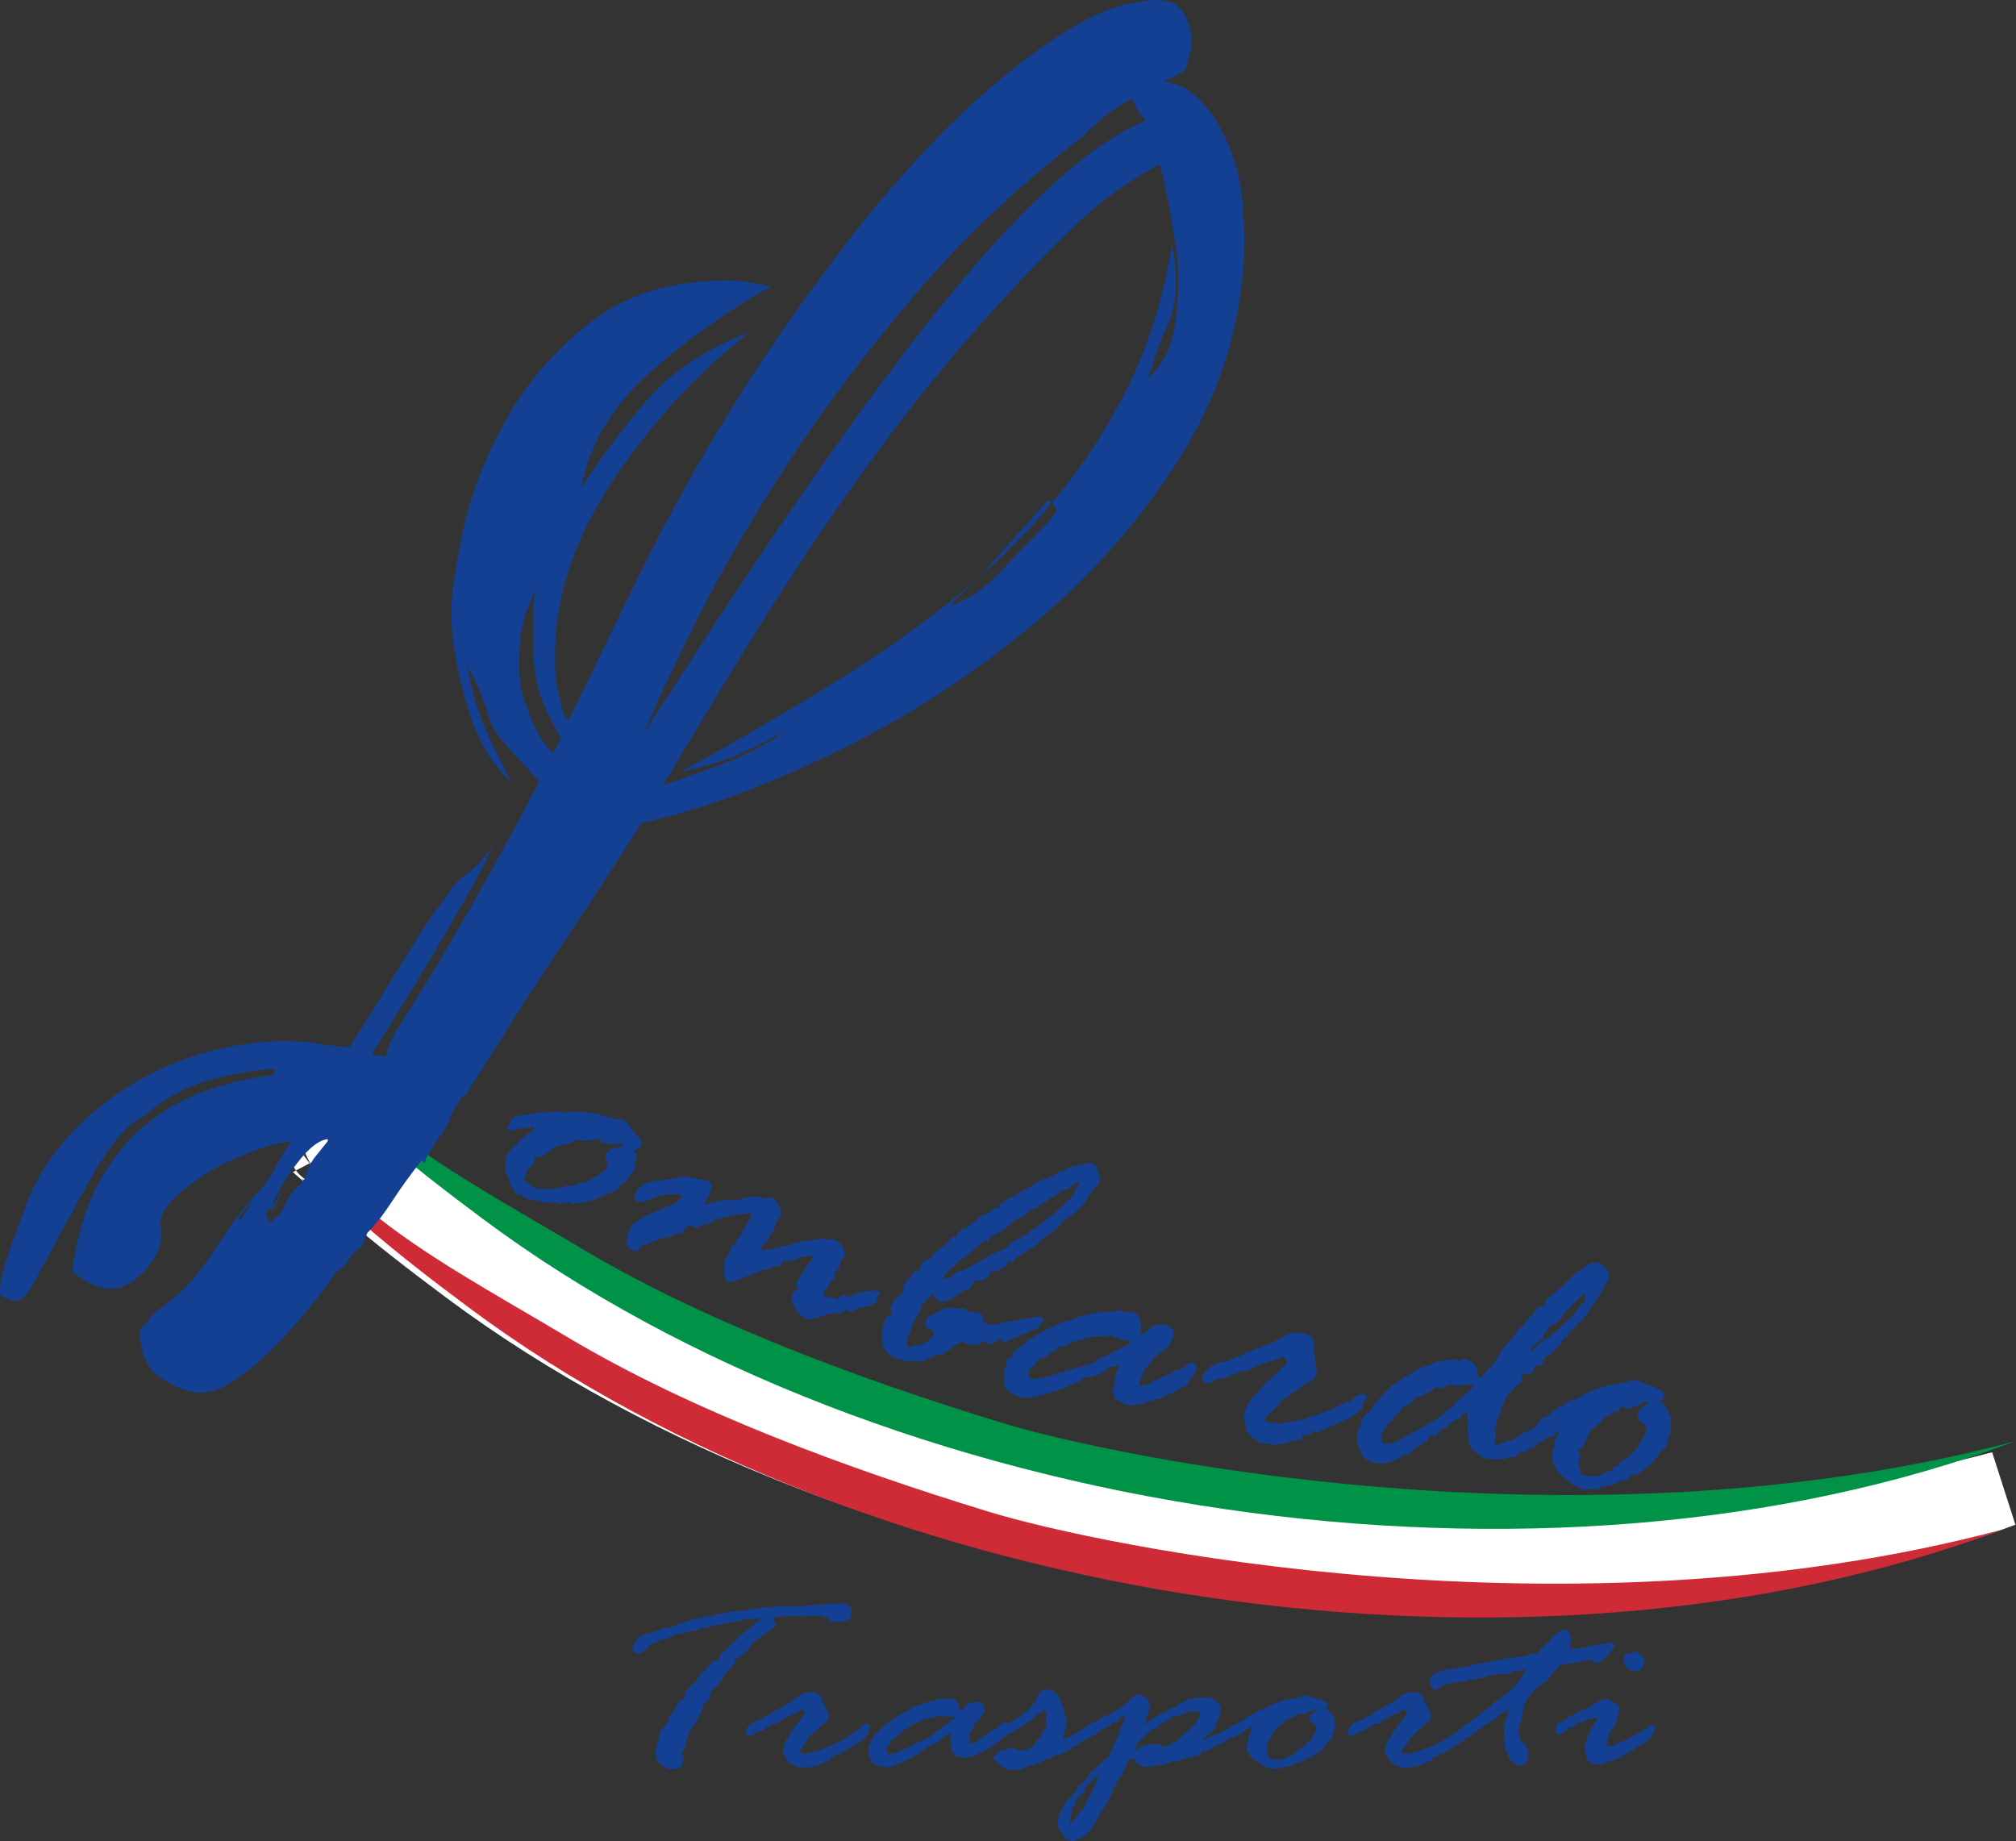 <?xml version="1.0" encoding="UTF-8" standalone="no"?><!DOCTYPE svg PUBLIC "-//W3C//DTD SVG 1.1//EN" "http://www.w3.org/Graphics/SVG/1.1/DTD/svg11.dtd"><svg width="100%" height="100%" viewBox="0 0 3125 2854" version="1.1" xmlns="http://www.w3.org/2000/svg" xmlns:xlink="http://www.w3.org/1999/xlink" xml:space="preserve" xmlns:serif="http://www.serif.com/" style="fill-rule:evenodd;clip-rule:evenodd;stroke-linejoin:round;stroke-miterlimit:2;"><rect x="0" y="0" width="3125" height="2854" fill="#333333" stroke="none"/><path d="M458.775,1814.37c-7.297,-9.91 -11.523,-23.067 -8.612,-40.419c1.251,-7.455 15.704,9.946 29.874,29.256l-21.262,11.163Zm21.963,-11.531c1.293,2.318 2.622,4.591 3.964,6.803c-1.539,-2.147 -3.1,-4.303 -4.665,-6.435l0.701,-0.368Zm-0,0c-16.75,-30.014 -27.579,-67.506 15.009,-76.83c10.128,-2.218 12.751,30.674 12.976,62.138l-27.985,14.692Zm31.947,-16.772l8.129,-92.343l86.671,71.949c84.701,70.313 191.317,127.203 303.069,193.815c189.884,113.176 426.658,199.372 639.304,264.48c168.955,51.726 885.184,201.527 1538.17,27.189l36.052,112.322c-744.074,280.296 -1792.09,125.86 -2433.27,-352.646c-51.478,-38.419 -112.143,-84.43 -172.263,-137.227l-64.578,-56.711l4.809,-2.525c6.164,8.369 14.518,14.422 22.613,18.73l-14.182,-5.72c17.586,16.226 34.739,16.065 39.008,15.733l-5.694,-2.296c3.051,0.89 5.418,1.429 6.734,1.704c0.001,-0.018 0.002,-0.036 0.003,-0.055c-0.902,-1.366 -2.406,-3.633 -4.354,-6.534c1.926,2.474 3.459,4.358 4.414,5.511c0.353,-6.12 1.577,-29.292 1.406,-53.296l3.962,-2.08Zm-3.041,56.618c0.259,-0.017 0.557,-0.039 0.89,-0.067l-0.94,0.11l-0.062,0.054c1.824,0.009 5.809,-0.154 11.476,-1.395l-6.514,0.765c13.604,-2.005 45.791,-10.743 52.153,-48.656l-57.003,49.189Zm-28.256,-9.585l19.132,7.717c-5.058,-1.477 -11.994,-3.919 -19.132,-7.717Zm21.515,2.832c-4.649,-5.974 -11.588,-15.392 -18.201,-26.29c7.133,9.951 13.801,19.737 18.201,26.29Zm7.631,6.686l3.96,-0.466c-1.602,0.237 -2.946,0.379 -3.96,0.466Z" style="fill:#fff;"/><path d="M507.223,1846.84l0.989,0.913l0.197,-1.172l-1.186,0.259Zm50.288,45.282c58.838,51.671 118.234,96.671 168.616,134.272c626.398,467.471 1650.21,618.541 2377.12,344.709c-666.79,178.024 -1398.16,25.041 -1570.69,-27.779c-216.999,-66.439 -458.482,-154.726 -652.25,-270.218c-114.597,-68.308 -223.697,-127.002 -310.555,-199.105c-0.677,7.699 -5.524,14.589 -12.25,18.121" style="fill:#ce2b37;"/><path d="M528.971,1709.43l0.989,0.913l0.197,-1.172l-1.186,0.259Zm50.287,45.282c58.839,51.671 118.235,96.671 168.616,134.272c626.399,467.47 1650.21,618.54 2377.13,344.709c-666.79,178.024 -1398.16,25.041 -1570.69,-27.779c-216.999,-66.439 -458.483,-154.726 -652.25,-270.218c-114.598,-68.308 -223.698,-127.002 -310.555,-199.105c-0.677,7.699 -5.524,14.589 -12.251,18.121" style="fill:#009246;"/><path d="M1557.4,2691.55l-0.094,0.498l-1.71,2.399c-2.442,0.984 -4.029,2.029 -4.762,3.136c-0.732,1.108 -2.645,2.461 -5.738,4.06l-2.442,2.583c-3.582,0.861 -5.983,2.276 -7.204,4.244c-1.221,1.969 -2.93,3.076 -5.128,3.322c-2.198,0.246 -4.599,1.476 -7.204,3.69c-1.628,0.615 -3.582,1.169 -5.861,1.661l-0.488,1.845c-1.628,1.23 -4.192,2.214 -7.692,2.953c-3.501,0.738 -6.105,1.445 -7.815,2.122c-1.709,0.676 -2.889,1.014 -3.541,1.014c-3.093,0 -5.942,-0.461 -8.546,-1.384c-2.605,-0.922 -5.291,-1.506 -8.059,-1.752c-0.977,-0.739 -1.547,-1.538 -1.709,-2.399c-0.163,-0.861 -0.977,-1.999 -2.442,-3.414c-1.466,-1.415 -2.198,-3.352 -2.198,-5.812l0.977,-3.506c-0,-0.492 -0.407,-1.108 -1.221,-1.846c-0.814,-0.738 -1.221,-1.353 -1.221,-1.845c-0,-0.492 0.162,-0.861 0.488,-1.107c0.326,-0.246 0.488,-0.615 0.488,-1.107c0,-0.615 -0.162,-1.292 -0.488,-2.03c-0.326,-0.738 -0.488,-1.353 -0.488,-1.845l1.465,-9.042c-0,-0.738 -0.326,-1.107 -0.977,-1.107c-0.651,0 -1.831,0.615 -3.541,1.845c-1.709,1.231 -3.703,1.846 -5.983,1.846c-1.302,0.738 -2.36,2.275 -3.174,4.613c-1.303,1.23 -2.931,2.337 -4.884,3.321l-0.977,1.107c-0.326,0.861 -1.547,1.569 -3.663,2.122c-2.116,0.554 -3.582,1.261 -4.396,2.122l-2.441,1.845l-4.64,-0.369c-0.326,0.246 -1.221,1.323 -2.686,3.23c-1.466,1.906 -3.338,3.475 -5.617,4.705l-18.559,11.44c-1.954,0.984 -4.803,2.215 -8.547,3.691l-1.465,1.107c-13.024,6.52 -22.222,9.78 -27.595,9.78c-4.395,-0 -9.523,-0.923 -15.384,-2.768c-5.861,-1.845 -9.035,-4.06 -9.524,-6.643l-2.442,-7.565c-1.465,-1.723 -2.197,-4.121 -2.197,-7.197c-0,-1.476 0.162,-2.46 0.488,-2.952l-0,-1.107l-0.488,-6.09c-0,-1.476 1.546,-2.214 4.639,-2.214l-0.488,-4.982c-0,-0.492 1.424,-2.43 4.273,-5.812c2.849,-3.383 4.762,-5.321 5.739,-5.813l2.442,-2.399c-0.163,-1.476 0.977,-3.044 3.419,-4.705c2.442,-1.661 4.395,-3.352 5.861,-5.074c1.465,-1.723 4.232,-3.629 8.302,-5.721l7.326,-5.535c5.698,-4.306 11.884,-7.75 18.559,-10.334c0.977,-0.246 2.971,-1.476 5.983,-3.69c3.012,-2.214 6.431,-3.844 10.256,-4.89c3.826,-1.046 7.571,-2.368 11.233,-3.967c3.663,-1.599 6.553,-2.399 8.67,-2.399l1.953,-0c0.651,-0 4.965,-1.538 12.943,-4.613l1.465,-0c0.651,-0 2.198,0.492 4.64,1.476l0.488,0l3.907,-1.476c0.651,-0.246 1.465,-0.369 2.442,-0.369c10.094,-0 15.629,5.289 16.606,15.869c0.325,2.214 1.139,3.321 2.442,3.321c1.628,0 3.947,-2.245 6.959,-6.735c3.012,-4.49 9.402,-6.735 19.17,-6.735c7,0 10.5,3.383 10.5,10.149c0,7.996 -4.721,15.561 -14.163,22.696c-0.651,0.984 -1.14,2.091 -1.465,3.322l-3.419,7.565l-0,0.369c-0,0.738 -0.692,1.753 -2.076,3.045c-1.384,1.291 -2.076,2.429 -2.076,3.413l0.489,4.613l-0.977,5.167c0,2.337 0.57,3.875 1.709,4.613c5.21,-0.984 8.995,-2.614 11.356,-4.89c2.36,-2.275 4.029,-3.536 5.006,-3.782l2.442,-0.739c1.465,-1.845 3.174,-3.382 5.128,-4.613l3.907,-2.583c2.442,0 3.907,-0.83 4.396,-2.491c0.488,-1.661 2.238,-2.983 5.25,-3.967c3.012,-0.984 5.82,-2.983 8.425,-5.997c2.604,-3.014 5.291,-4.521 8.058,-4.521c0.977,-0 2.117,0.615 3.419,1.845c0.312,0.295 0.586,0.575 0.823,0.841c0.302,-0.37 0.597,-0.773 0.886,-1.21l10.257,-5.536c2.604,-1.476 6.593,-4.182 11.965,-8.119c5.373,-3.936 8.791,-6.827 10.257,-8.672l3.418,-4.613c0.977,-1.107 2.239,-2.245 3.785,-3.414c1.547,-1.169 3.216,-4.182 5.007,-9.042c1.79,-4.859 3.785,-8.211 5.982,-10.056c2.198,-1.845 5.413,-2.768 9.646,-2.768c2.442,0 5.657,0.892 9.646,2.676c3.989,1.783 7.896,7.165 11.721,16.145c3.826,8.981 5.739,15.316 5.739,19.006c0,1.477 0.57,3.352 1.71,5.628c1.139,2.276 1.872,4.029 2.197,5.259c-1.302,2.091 -1.953,3.26 -1.953,3.506l0.488,7.566l-2.93,6.089l-0,4.428c-1.954,2.461 -2.931,3.998 -2.931,4.613c0,0.739 0.326,1.477 0.977,2.215c7.652,-2.461 12.291,-4.46 13.919,-5.997c1.628,-1.538 3.216,-2.491 4.762,-2.86c1.547,-0.369 4.111,-1.969 7.693,-4.798l4.639,-1.845c1.628,-1.476 3.012,-2.799 4.152,-3.967c1.139,-1.169 2.482,-1.999 4.029,-2.491c1.547,-0.493 3.378,-1.354 5.494,-2.584c2.117,-1.23 5.21,-2.645 9.28,-4.244l2.442,-2.214c2.384,-2.042 5.194,-3.673 8.431,-4.894c0.756,-0.551 1.446,-0.826 2.069,-0.826l0.78,-0.208c1.695,-0.6 2.656,-0.899 2.883,-0.899c0.118,-0 0.235,0.012 0.353,0.036l0.136,-0.036c0.651,-0.493 2.116,-0.739 4.395,-0.739l-0.488,-2.583c-0,-0.738 2.035,-1.538 6.105,-2.399c0.977,-0.738 3.215,-2.091 6.715,-4.059c3.5,-1.968 9.565,-7.258 18.193,-15.869c0.651,-1.23 1.913,-2.184 3.785,-2.86c1.872,-0.677 3.46,-1.507 4.762,-2.491l4.884,-0c1.302,-0 4.233,1.66 8.791,4.982c4.558,3.321 6.838,7.565 6.838,12.732l-7.082,23.803l0.488,1.661l-0.488,1.476c-0,0.492 0.325,0.738 0.977,0.738c0.651,0 2.035,-0.984 4.151,-2.952c0.977,-2.337 2.971,-4.121 5.983,-5.351c3.012,-1.23 5.25,-2.553 6.715,-3.967c1.466,-1.415 3.46,-2.676 5.983,-3.783c2.524,-1.107 5.861,-2.922 10.012,-5.444c4.152,-2.521 7.937,-3.905 11.355,-4.151l2.442,-1.108l0.977,-2.767c2.931,-1.723 6.105,-3.322 9.524,-4.798l5.861,-3.506c7,-1.722 12.21,-2.583 15.628,-2.583c1.628,-0 3.094,-0.492 4.396,-1.476l5.617,1.845c0.325,-0 0.976,-0.369 1.953,-1.107c0,-0.246 0.326,-0.369 0.977,-0.369c6.675,-0 12.332,1.968 16.972,5.904c4.639,3.937 6.959,8.242 6.959,12.917c0,0.246 -0.244,0.8 -0.732,1.661c-0.489,0.861 -0.733,1.599 -0.733,2.214l1.465,2.952l0,0.369l-5.372,10.518c-0.488,1.23 -1.465,4.675 -2.93,10.333c-3.094,3.691 -6.716,7.197 -10.867,10.518c-4.152,3.322 -6.879,5.844 -8.181,7.566c0.651,0.492 1.221,0.738 1.709,0.738c1.466,-0 3.582,-1.107 6.35,-3.322l11.477,-5.351l1.954,0.738c2.279,-1.23 4.639,-2.644 7.081,-4.244c2.442,-1.599 4.559,-2.46 6.349,-2.583c0.977,-0.984 2.687,-2.214 5.129,-3.69l2.442,-2.03c0.976,-0 2.116,-0.431 3.418,-1.292c1.303,-0.861 2.809,-1.415 4.518,-1.661c0.483,-0.069 0.969,-0.195 1.459,-0.378c1.627,-1.582 3.17,-2.657 4.629,-3.225c1.428,-1.204 2.654,-1.91 3.68,-2.117c1.221,-0.246 1.994,-0.738 2.32,-1.476c0.684,-0.517 1.35,-1.005 1.997,-1.464c1.822,-1.654 4.82,-3.565 8.992,-5.732c2.93,-0.492 5.453,-2.092 7.57,-4.798c2.279,-1.353 5.25,-2.46 8.913,-3.321c3.663,-0.862 6.431,-2.122 8.303,-3.783c1.872,-1.661 7.407,-4.244 16.605,-7.75c9.198,-3.506 15.914,-5.259 20.147,-5.259c1.302,-0 3.093,-0.277 5.372,-0.83c2.279,-0.554 4.395,-1.046 6.349,-1.477c1.954,-0.43 3.989,-1.107 6.105,-2.029c2.116,-0.923 3.826,-1.384 5.128,-1.384l7.082,1.845c5.209,1.107 8.384,1.907 9.524,2.399c0.325,0.246 1.994,0.769 5.006,1.568c3.011,0.8 6.105,1.876 9.279,3.229c3.175,1.354 4.762,3.875 4.762,7.566c-2.768,3.075 -4.151,4.736 -4.151,4.982c-0,0.492 1.872,1.23 5.616,2.214c1.303,1.845 3.256,4.244 5.861,7.197l2.686,6.458l0.489,15.131l-0.489,1.476c-1.791,1.23 -2.686,2.03 -2.686,2.399l0.733,3.69l-1.954,5.167c-0.488,1.599 -1.302,2.645 -2.442,3.137c-1.14,0.492 -1.872,1.107 -2.198,1.845l-1.465,1.476c-0.326,0.369 -1.017,1.446 -2.076,3.229c-1.058,1.784 -2.238,3.168 -3.541,4.152c-1.302,0.984 -2.116,2.153 -2.441,3.506c-0.326,1.353 -1.14,2.337 -2.442,2.952c-1.303,0.616 -2.239,1.261 -2.809,1.938c-0.57,0.677 -1.506,1.261 -2.808,1.753l-11.477,7.565c-0.652,-0.492 -1.303,-0.738 -1.954,-0.738c-1.628,0 -3.622,1.107 -5.983,3.322c-2.36,2.214 -4.029,3.321 -5.006,3.321l-2.442,-0.369c-4.07,2.337 -7,3.691 -8.791,4.06c-1.791,0.369 -3.948,1.045 -6.471,2.029c-2.524,0.984 -4.803,1.538 -6.838,1.661c-2.035,0.123 -3.703,0.646 -5.006,1.569c-1.302,0.922 -4.477,1.383 -9.523,1.383l-3.908,-0.369c-2.116,0.738 -3.5,1.108 -4.151,1.108c-1.302,-0 -2.686,-0.523 -4.151,-1.569c-1.466,-1.046 -3.053,-1.63 -4.762,-1.753c-1.71,-0.123 -3.46,-0.984 -5.25,-2.583c-1.791,-1.599 -3.46,-2.707 -5.007,-3.322c-1.546,-0.615 -2.808,-1.476 -3.785,-2.583l-3.418,-2.214c-2.768,-1.476 -5.454,-4.183 -8.059,-8.119c-2.605,-3.937 -3.907,-7.012 -3.907,-9.226l-0,-0.738l0.488,-3.506l-0.488,-4.06c0.651,-0.492 1.465,-1.538 2.442,-3.137l-0,-5.905l5.861,-14.761c0.282,-0.533 -0.17,-1.205 -1.355,-2.015c-0.426,0.158 -0.861,0.281 -1.305,0.37c-1.393,1.396 -2.785,2.251 -4.178,2.567c-1.628,0.369 -2.727,1.23 -3.297,2.584c-0.569,1.353 -1.505,2.029 -2.808,2.029l-0.905,-0.228c-0.811,0.476 -1.731,0.983 -2.758,1.52c-0.267,0.14 -0.527,0.278 -0.781,0.415c-0.209,0.399 -0.437,0.844 -0.684,1.338c-1.14,2.276 -3.093,3.414 -5.861,3.414c-0.012,-0 -0.025,-0 -0.037,-0c-0.177,0.219 -0.327,0.435 -0.451,0.645c-0.977,1.661 -2.361,2.491 -4.151,2.491l-4.396,-1.107c-3.744,3.691 -6.268,5.413 -7.57,5.167l-1.465,-0l-0.977,0.369l-2.931,4.613c-1.79,0.246 -3.174,0.615 -4.151,1.107l-2.442,-0.369c-9.931,7.504 -16.28,11.256 -19.047,11.256l-4.396,-0.369c-0.325,0 -1.099,0.707 -2.32,2.122c-1.221,1.415 -2.238,2.43 -3.052,3.045c-0.814,0.615 -1.872,1.537 -3.175,2.768l-5.128,-0c-1.302,-0 -3.744,1.045 -7.326,3.136c0,0.246 -0.163,0.37 -0.488,0.37l-3.663,-1.108l-0.489,0c-1.628,0 -3.744,0.984 -6.349,2.953l-7.57,2.214c0,0.246 -0.163,0.369 -0.488,0.369l-5.129,-0.738c-0.976,-0 -2.441,0.615 -4.395,1.845l-1.954,0.923c-0.976,-0 -2.686,0.615 -5.128,1.845l-7.814,2.214c-0.814,-0.246 -1.547,-0.369 -2.198,-0.369l-4.395,0.369l-3.908,-0.738c-0.814,0 -2.035,0.861 -3.663,2.584c0,0.246 -0.325,0.369 -0.976,0.369c-0.326,-0 -1.14,-0.123 -2.442,-0.369l-2.931,-0l-5.616,1.107c-1.303,-0 -3.623,-0.984 -6.96,-2.953c-3.337,-1.968 -5.494,-3.752 -6.471,-5.351l-2.442,-2.952c-2.279,-0.738 -3.826,-1.476 -4.64,-2.214l-1.954,0.738c-0.162,0.492 -0.854,1.291 -2.075,2.398c-1.221,1.108 -1.832,1.907 -1.832,2.399c0,1.599 -0.773,3.721 -2.32,6.366c-1.546,2.645 -3.785,7.35 -6.715,14.116l-3.175,2.953c-0.651,0.615 -0.976,1.23 -0.976,1.845c-0,1.107 -1.303,3.014 -3.908,5.72c-0.162,3.075 -1.709,6.151 -4.639,9.226l-0.977,1.845l-0,2.584c-0,0.738 -1.628,3.752 -4.884,9.041l-0.488,3.875c-0.977,0.123 -2.646,2.553 -5.007,7.289c-2.36,4.736 -5.168,8.703 -8.424,11.902l-2.198,6.089l-2.442,3.321l-1.465,3.506c-0.326,0.616 -0.814,1.108 -1.465,1.477l-0.489,1.845l-1.465,0.738c0.326,1.845 -1.221,4.921 -4.64,9.226c0,0.492 -0.814,1.353 -2.442,2.583c-1.628,1.231 -3.5,3.045 -5.616,5.444c-2.117,2.399 -5.21,4.582 -9.28,6.55l-10.5,4.983c-7.815,-0 -13.187,-3.137 -16.117,-9.411c-0.326,-0.738 -1.913,-2.768 -4.762,-6.089c-2.849,-3.322 -4.274,-8.242 -4.274,-14.762l2.198,-7.566c1.465,-6.766 3.093,-11.01 4.884,-12.732l2.93,-4.982c0.326,-0.984 0.896,-1.937 1.71,-2.86c0.814,-0.923 1.668,-2.337 2.564,-4.244c0.895,-1.907 3.134,-3.721 6.715,-5.443c2.279,-3.937 4.64,-7.32 7.082,-10.149l3.419,-4.982c-0,-1.477 1.709,-3.076 5.128,-4.798c1.465,-2.337 3.5,-4.705 6.105,-7.104c2.605,-2.399 4.314,-3.844 5.128,-4.336c0.814,-0.492 1.547,-2.061 2.198,-4.706c0.651,-2.645 2.075,-4.275 4.273,-4.89c2.198,-0.615 3.46,-1.414 3.785,-2.398l2.442,-3.137c1.628,-0.984 3.216,-2.522 4.762,-4.613c1.547,-2.092 3.297,-3.445 5.25,-4.06c2.117,-2.952 4.07,-4.428 5.861,-4.428l2.686,-2.768c0.977,-0.984 1.466,-2.092 1.466,-3.322l5.86,-13.101c2.117,-4.674 3.338,-7.258 3.663,-7.75l0.977,-3.69l2.93,-4.244l0.977,-4.798c0.651,-3.567 3.012,-8.857 7.082,-15.869l0.488,-2.768l1.954,-4.059l-0,-0.738c-0,-1.231 -0.488,-1.846 -1.465,-1.846l-1.954,0c-2.93,0 -4.558,0.492 -4.884,1.477l-1.709,5.166c-0,1.845 -1.465,2.768 -4.396,2.768c-0.325,0 -1.18,-0.184 -2.564,-0.553c-1.384,-0.37 -2.238,-0.554 -2.564,-0.554c-0.977,1.476 -2.279,3.321 -3.907,5.536c-1.519,0.459 -3.958,1.613 -7.317,3.463c-0.183,0.146 -0.349,0.283 -0.497,0.412c-0.744,0.641 -2.11,1.231 -4.099,1.768c-1.692,1.527 -3.907,3.091 -6.646,4.69l-0.977,1.107c-1.78,2.113 -4.106,3.402 -6.977,3.865l-2.058,0.933l-2.442,2.398c-0.326,0.493 -2.524,0.985 -6.594,1.477c-0.162,-0 -0.529,0.615 -1.098,1.845c-0.57,1.23 -2.32,2.091 -5.251,2.583c-5.86,4.06 -8.872,6.336 -9.035,6.828l-5.128,0.738c-0.977,2.337 -1.791,3.752 -2.442,4.244c-3.907,0.738 -6.105,1.968 -6.593,3.69c-0.489,0.246 -1.303,0.492 -2.442,0.738l-0.977,0.554c-3.745,2.214 -7.408,3.567 -10.989,4.059l-5.617,1.107l-1.953,2.215c-0,0.615 -1.995,1.414 -5.983,2.399c-3.989,0.984 -6.96,2.214 -8.913,3.69l-4.152,2.399c-5.046,1.476 -8.221,2.829 -9.523,4.059l-3.419,0c-2.279,0 -5.861,1.261 -10.745,3.783c-4.884,2.522 -8.791,3.783 -11.721,3.783c-9.443,-0 -15.914,-0.892 -19.414,-2.676c-3.5,-1.784 -6.39,-3.998 -8.669,-6.643c-2.279,-2.644 -4.355,-4.766 -6.227,-6.366c-1.872,-1.599 -2.809,-2.891 -2.809,-3.875c0,-0.861 0.774,-1.722 2.32,-2.583c1.547,-0.861 3.216,-2.614 5.006,-5.259c1.791,-2.645 6.35,-4.336 13.676,-5.074c0.325,-0 1.505,-0.369 3.54,-1.107c2.035,-0.739 3.704,-1.108 5.006,-1.108c1.628,0 3.663,1.108 6.105,3.322c0,0.246 0.326,0.369 0.977,0.369l3.907,-0.369c1.791,0.984 3.012,1.476 3.663,1.476c3.907,0 8.059,-1.476 12.454,-4.429l0.977,-0.369l1.954,0c0.488,0 1.302,-1.045 2.442,-3.136l4.151,-6.459l8.547,-8.303l0,-1.846c0,-0.369 0.488,-1.476 1.465,-3.321l0,-2.768c0,-1.107 0.977,-1.814 2.931,-2.122c1.953,-0.307 2.93,-1.076 2.93,-2.306l-0.488,-1.477c-1.303,-1.353 -1.954,-2.398 -1.954,-3.136l2.442,-3.691l-0.488,-3.875l0.976,-1.476c-0.651,-1.722 -0.976,-2.706 -0.976,-2.952l0.976,-4.614c0,-0.123 -0.447,-1.291 -1.343,-3.505c-0.895,-2.215 -1.587,-3.322 -2.075,-3.322c-0.977,0 -4.07,1.907 -9.28,5.72c-5.209,3.814 -8.303,6.52 -9.279,8.119c-0.977,1.6 -3.053,3.045 -6.227,4.337c-3.175,1.291 -5.332,2.737 -6.472,4.336c-1.139,1.599 -2.523,2.522 -4.151,2.768l-16.361,9.964l-9.674,5.407Zm409.181,30.76l0.977,4.244l0.489,0.369l3.907,-0l1.221,0.369c3.256,0.492 5.698,0.738 7.326,0.738c5.046,-0 9.076,-0.954 12.088,-2.86c3.011,-1.907 5.413,-2.86 7.203,-2.86c1.791,-0 3.297,-0.923 4.518,-2.768c1.221,-1.846 1.994,-2.768 2.32,-2.768l3.419,-0l0.976,-0.369c0,-2.83 1.669,-4.859 5.007,-6.089c3.337,-1.231 5.697,-2.861 7.081,-4.89c1.384,-2.03 2.971,-3.568 4.762,-4.613c1.791,-1.046 3.012,-2.43 3.663,-4.152l1.954,-2.214c0.651,-0.492 0.976,-1.415 0.976,-2.768l4.64,-6.643c0.977,-3.075 1.465,-5.474 1.465,-7.197c0,-2.583 -1.75,-4.613 -5.25,-6.089c-3.5,-1.476 -5.25,-4.367 -5.25,-8.672c-0,-2.83 1.913,-5.444 5.739,-7.843c3.825,-2.398 5.738,-3.844 5.738,-4.336c0,-0.738 -0.488,-1.107 -1.465,-1.107c-0.488,-0 -2.361,0.492 -5.617,1.476c-1.139,1.722 -6.918,3.998 -17.338,6.828c-3.418,-1.231 -5.291,-1.846 -5.616,-1.846c-0.977,0 -1.954,0.738 -2.931,2.215c-0.976,1.476 -1.953,2.521 -2.93,3.136l-3.174,0c-0.326,0 -1.384,0.8 -3.175,2.399c-1.791,1.599 -4.07,2.399 -6.838,2.399l-2.93,2.214c0.163,1.969 -1.465,3.998 -4.884,6.09l-2.686,2.398c-1.628,1.477 -3.744,3.199 -6.349,5.167l-4.396,8.304c-1.791,3.198 -2.686,5.597 -2.686,7.196c-0.488,0.738 -1.587,1.507 -3.297,2.307c-1.709,0.799 -2.564,1.814 -2.564,3.044c0,0.246 0.57,0.861 1.71,1.845c1.139,0.985 1.709,1.723 1.709,2.215l-0.977,2.398l-0.977,6.828l2.442,5.905Zm-308.177,105.916c0.814,-0.369 4.965,-5.167 12.454,-14.393l2.442,-3.506c1.465,-1.968 2.849,-3.567 4.151,-4.798l0.489,-1.476c0.814,-0.615 1.627,-1.537 2.441,-2.768l13.431,-26.755c1.954,-3.937 3.216,-6.735 3.785,-8.396c0.57,-1.661 2.809,-6.797 6.716,-15.408c-0.977,0.246 -1.954,1.138 -2.93,2.676c-0.977,1.537 -1.791,2.306 -2.442,2.306l-3.663,0.369c-0.326,0 -1.628,2.215 -3.908,6.643l-0.976,0.923c-2.442,0.246 -4.07,1.23 -4.884,2.952l-4.152,6.458l0,2.584c0,2.952 -2.849,5.72 -8.547,8.303c-1.79,3.568 -2.93,5.351 -3.418,5.351l-2.442,0l0.976,3.322c0,2.829 -1.098,5.259 -3.296,7.289c-2.198,2.029 -3.297,3.167 -3.297,3.413l0.488,3.691l-0.488,3.321c-1.954,3.568 -2.93,7.873 -2.93,12.917l-0,4.982Zm117.459,-123.262l8.547,-1.107c4.558,-0.738 7.082,-1.107 7.57,-1.107c0.326,0 1.058,0.185 2.198,0.554c1.139,0.369 2.401,0.738 3.785,1.107c1.384,0.369 2.889,1.722 4.517,4.059c7.978,-2.829 12.78,-4.859 14.408,-6.089c1.628,-1.23 3.012,-1.845 4.151,-1.845c0.326,-0 0.814,0.123 1.466,0.369c0.325,-0.615 0.732,-1.353 1.221,-2.214c0.488,-0.862 1.668,-1.876 3.541,-3.045c1.872,-1.169 4.761,-3.844 8.669,-8.027l8.058,-6.827l8.547,-9.411c2.116,-2.46 3.907,-5.351 5.372,-8.672l1.466,-2.399c0.651,-1.476 0.976,-2.338 0.976,-2.584c0,-0.861 -1.139,-2.89 -3.418,-6.089l-6.105,2.03l-0,-0.369c-1.954,-1.107 -3.582,-1.661 -4.884,-1.661c-0.977,0 -1.873,0.462 -2.687,1.384c-0.814,0.923 -1.994,1.507 -3.54,1.753c-1.547,0.246 -2.89,0.8 -4.03,1.661c-1.139,0.861 -2.645,1.353 -4.517,1.476c-1.872,0.123 -3.948,1.046 -6.227,2.768l-2.931,-0.369l-1.709,0.922l-2.93,-0.553c-3.419,2.952 -5.821,4.767 -7.204,5.443c-1.384,0.677 -3.297,2.307 -5.739,4.89l-3.419,0c-1.302,0 -2.523,1.353 -3.663,4.06c-1.628,0.738 -3.256,1.906 -4.884,3.506l-6.105,1.845c-1.302,1.599 -2.767,2.829 -4.395,3.69l-9.524,9.226c-0.651,0.492 -1.384,0.8 -2.198,0.923c-0.814,0.123 -1.628,0.308 -2.442,0.554l1.221,3.69l-0.732,0c-3.907,1.599 -6.349,4.429 -7.326,8.488l-1.465,4.429c-0,0.738 0.325,1.107 0.976,1.107c0.652,-0 1.547,-0.431 2.687,-1.292c1.139,-0.861 3.174,-2.091 6.105,-3.69c2.93,-1.599 5.128,-2.461 6.593,-2.584Zm-329.179,-15.869c0.651,-2.706 2.646,-4.766 5.983,-6.181c3.337,-1.415 5.332,-2.86 5.983,-4.336c3.093,-1.723 7.529,-4.798 13.309,-9.227c5.779,-4.428 8.669,-7.134 8.669,-8.119c-0,-0.369 -0.326,-0.553 -0.977,-0.553l-0.489,-0l-1.953,0.922l-4.396,-0.369l-4.639,0.369l-3.419,-1.291l-3.175,0.369l-4.884,-0.738c-2.605,-0 -4.843,0.4 -6.715,1.199c-1.872,0.8 -5.454,1.692 -10.745,2.676c-5.291,0.984 -10.053,2.675 -14.286,5.074c-4.232,2.399 -7.325,3.598 -9.279,3.598c-1.14,1.846 -4.965,4.49 -11.477,7.935c-3.908,0.984 -6.431,3.137 -7.57,6.458c-4.233,2.583 -6.35,4.06 -6.35,4.429l-1.709,3.137c-1.302,0.861 -2.93,1.568 -4.884,2.122c-1.954,0.553 -3.093,1.845 -3.419,3.875c-0.325,2.029 -1.424,3.875 -3.296,5.535c-1.873,1.661 -2.809,2.983 -2.809,3.968c0,6.027 1.547,9.041 4.64,9.041c1.302,0 4.029,-0.646 8.181,-1.937c4.151,-1.292 6.552,-2.184 7.204,-2.676c0.651,-0.492 1.953,-0.984 3.907,-1.476l4.639,-1.845c0.652,-0.492 1.384,-0.8 2.198,-0.923c0.814,-0.123 1.628,-0.523 2.442,-1.199c0.814,-0.677 2.279,-1.415 4.396,-2.215c2.116,-0.799 3.744,-1.876 4.884,-3.229c2.767,-1.23 7.244,-3.137 13.431,-5.72l5.128,-2.952c3.581,-1.231 5.779,-2.276 6.593,-3.137c0.814,-0.861 2.442,-1.722 4.884,-2.584Zm824.102,6.518c-0.929,2.213 -2.087,3.485 -3.475,3.816c-1.546,0.369 -3.704,1.599 -6.471,3.69c-2.768,2.091 -6.675,4.552 -11.722,7.381c-5.046,2.829 -8.506,5.013 -10.378,6.551c-1.872,1.537 -3.134,2.306 -3.785,2.306c-0.326,0 -0.977,-0.246 -1.954,-0.738c-0.976,-0.492 -1.628,-0.738 -1.953,-0.738c-0.977,0 -1.628,0.861 -1.954,2.583l-0.977,1.846c-2.116,0.984 -3.337,1.476 -3.663,1.476l-1.465,-0.369l-0.977,-0c-1.953,-0 -2.93,0.553 -2.93,1.66l1.465,1.846l0,0.369c0,1.722 -1.302,2.583 -3.907,2.583c-1.791,0 -7,2.276 -15.629,6.827l-7.081,1.108l-5.861,2.398c-1.954,-0.861 -3.175,-1.291 -3.663,-1.291l-3.907,0.922l-7.082,0.369c-0.163,0 -3.134,-1.23 -8.913,-3.69c-5.78,-2.46 -9.239,-4.921 -10.379,-7.381c-1.139,-2.46 -2.604,-4.951 -4.395,-7.473c-1.791,-2.522 -2.686,-4.275 -2.686,-5.259c-0,-5.905 0.651,-10.118 1.953,-12.64c1.303,-2.522 2.117,-4.398 2.442,-5.628c0.326,-1.23 1.262,-2.553 2.809,-3.967c1.546,-1.415 2.808,-3.721 3.785,-6.92c4.721,-7.135 7.977,-11.502 9.768,-13.101c1.79,-1.599 3.174,-3.567 4.151,-5.905l3.174,-3.321c0.326,-0.246 0.814,-1.2 1.466,-2.86c0.651,-1.661 1.465,-2.614 2.442,-2.86c1.302,-1.723 1.953,-2.83 1.953,-3.322c0,-3.567 -2.116,-5.351 -6.349,-5.351c-0.814,0 -1.709,0.646 -2.686,1.938c-0.977,1.291 -3.215,2.552 -6.716,3.782c-3.5,1.23 -5.657,2.153 -6.471,2.768c-0.814,0.615 -2.564,1.384 -5.25,2.307c-2.686,0.922 -5.006,2.368 -6.96,4.336l-4.151,1.476c-1.302,2.337 -2.442,3.629 -3.419,3.875c-0.977,0.246 -3.988,0.861 -9.035,1.845c-0.326,0.123 -1.14,0.861 -2.442,2.215c-1.303,1.353 -3.175,2.029 -5.617,2.029c-1.953,1.477 -3.907,3.199 -5.86,5.167c-0.652,0 -2.361,0.492 -5.129,1.476l-4.884,0.923c-1.302,0.738 -2.726,1.907 -4.273,3.506c-1.547,1.599 -4.436,2.399 -8.669,2.399c-2.442,-0 -3.663,-1.477 -3.663,-4.429c-0,-6.028 2.808,-10.825 8.425,-14.393c5.616,-3.567 9.727,-5.474 12.332,-5.72c2.605,-0.246 4.233,-0.984 4.884,-2.214c0.651,-1.23 2.238,-2.245 4.762,-3.045c2.523,-0.8 5.453,-2.583 8.791,-5.351c3.337,-2.768 6.959,-4.644 10.867,-5.628l2.93,-2.583l3.663,-0.738l1.465,-2.399c7.977,-3.568 13.675,-6.951 17.094,-10.149c0.326,-0.492 1.058,-0.984 2.198,-1.476c1.139,-0.492 2.36,-1.353 3.663,-2.584c6.023,-4.551 13.186,-6.827 21.489,-6.827c9.768,0 14.978,4.49 15.629,13.47l1.465,2.768c1.302,1.722 3.134,5.228 5.494,10.518c2.361,5.29 3.541,8.55 3.541,9.78c0,3.321 -1.384,6.643 -4.151,9.964c-2.279,0.861 -7.733,5.474 -16.361,13.839l-2.442,1.292c-1.303,2.214 -3.012,4.428 -5.128,6.643c-3.256,0.861 -4.884,1.783 -4.884,2.768l-0,3.321c-0,0.246 -0.367,0.738 -1.099,1.476c-0.733,0.738 -1.75,2.153 -3.053,4.244l-1.953,2.214c-0.652,0.492 -1.303,1.507 -1.954,3.045c-0.651,1.538 -1.587,2.922 -2.808,4.152c-1.221,1.23 -1.832,2.214 -1.832,2.952c0,1.845 3.175,2.768 9.524,2.768c0.326,0 1.547,-0.369 3.663,-1.107l3.419,0.738c0.325,0 1.139,-0.4 2.442,-1.199c1.302,-0.8 3.296,-1.446 5.983,-1.938c2.686,-0.492 5.046,-1.23 7.081,-2.214c2.035,-0.984 4.477,-1.845 7.326,-2.583c2.849,-0.739 5.576,-1.938 8.181,-3.599c2.605,-1.66 5.169,-2.86 7.692,-3.598c2.523,-0.738 4.884,-1.876 7.082,-3.414c2.198,-1.537 4.68,-2.983 7.448,-4.336c2.767,-1.353 7.163,-4.305 13.187,-8.857c1.985,-1.188 3.655,-2.105 5.01,-2.753c0.556,-2.035 1.734,-3.393 3.536,-4.074c1.617,-0.611 2.982,-1.387 4.097,-2.329c0.528,-0.647 1.072,-1.224 1.631,-1.731c0.045,-0.061 0.09,-0.122 0.133,-0.184c0.814,-1.477 2.442,-2.522 4.884,-3.137c2.442,-0.615 3.663,-1.415 3.663,-2.399c0,-0.861 2.117,-2.583 6.349,-5.167c4.233,-2.583 7.326,-4.828 9.28,-6.735c1.953,-1.907 3.581,-2.86 4.884,-2.86l0.977,-0.738c0.325,-3.075 1.872,-4.613 4.639,-4.613l2.442,-1.107l0.489,-1.476l1.465,-0.738l1.953,-0l1.221,-0.739c0.326,-3.075 2.239,-5.474 5.739,-7.196c3.5,-1.722 9.89,-6.551 19.17,-14.485c9.279,-7.935 14.489,-13.009 15.628,-15.223c1.14,-2.214 3.216,-5.198 6.227,-8.95c3.012,-3.752 4.681,-7.288 5.006,-10.61c-0.325,-0.492 -0.814,-0.984 -1.465,-1.476l-10.5,3.875c-0,-0.369 -1.628,-0.922 -4.884,-1.661c-2.442,1.108 -4.233,2.215 -5.373,3.322c-1.139,1.107 -2.035,1.661 -2.686,1.661l-3.419,-0.369l-10.744,0.922c-9.605,0.615 -16.85,2.091 -21.734,4.429l-10.012,2.214l-2.198,-0c-1.302,-0 -3.256,0.615 -5.86,1.845l-5.617,-0.369c-5.21,2.091 -9.035,3.137 -11.477,3.137c-0.326,0 -1.303,-0.123 -2.931,-0.369l-24.908,5.167c-1.953,0.492 -6.349,3.014 -13.187,7.565l-1.953,0.369c-1.628,0 -3.541,-1.384 -5.739,-4.152c-2.198,-2.767 -3.296,-5.259 -3.296,-7.473c-0,-12.178 13.837,-19.252 41.513,-21.22l10.012,-2.952l0.489,-0l2.686,0.738l0.977,-0c0.976,-0 2.523,-0.462 4.639,-1.384c2.117,-0.923 6.838,-2.061 14.164,-3.414l10.012,-2.03l3.175,0.369c1.628,0 3.459,-0.492 5.494,-1.476c2.035,-0.984 5.128,-1.691 9.28,-2.122c4.151,-0.43 7.041,-0.892 8.669,-1.384l3.907,-0.738c0.651,0 1.994,-0.43 4.029,-1.291c2.035,-0.862 4.68,-1.292 7.936,-1.292c0.489,-0 1.71,0.246 3.663,0.738l3.419,-0.738l2.442,-1.845l0.489,-0l2.197,0.738l0.489,-0c3.907,-0 7.366,-0.585 10.378,-1.753c3.012,-1.169 5.535,-1.999 7.57,-2.491c2.035,-0.492 3.297,-0.861 3.785,-1.107c0.489,-0.246 0.896,-0.369 1.221,-0.369l3.907,0.369c1.303,-0 3.053,-1.753 5.251,-5.259c2.198,-3.506 4.68,-6.059 7.448,-7.658c2.767,-1.599 5.535,-4.613 8.302,-9.042c0.652,-0.615 1.384,-1.568 2.198,-2.86c0.814,-1.291 1.465,-1.937 1.954,-1.937c2.442,-0 4.395,-1.169 5.861,-3.506c4.884,-4.306 8.872,-6.459 11.965,-6.459c4.07,0 6.919,2.953 8.547,8.858l2.442,7.011c0,0.123 -0.407,1.015 -1.221,2.676c-0.814,1.661 -1.18,3.321 -1.099,4.982c0.082,1.661 0,2.768 -0.244,3.322c-0.244,0.553 -0.366,1.199 -0.366,1.937c-0,0.984 1.384,1.476 4.151,1.476c0.977,0 2.768,-0.492 5.373,-1.476l1.465,-0.369c1.628,0.738 3.012,1.107 4.151,1.107c0.326,0 2.646,-0.615 6.96,-1.845c4.314,-1.23 7.041,-1.907 8.18,-2.03c1.14,-0.123 3.094,-0.615 5.861,-1.476l2.931,0l1.953,0.554c0.651,-0 1.994,-0.523 4.029,-1.569c2.035,-1.046 5.902,-1.691 11.6,-1.937l3.419,-1.108l0.976,0c5.373,0 8.059,1.784 8.059,5.352c-0,0.738 -0.773,2.029 -2.32,3.875c-1.547,1.845 -2.808,3.936 -3.785,6.273l-11.233,10.703c-3.745,3.69 -7.489,5.535 -11.233,5.535c-0.652,0 -2.686,-1.66 -6.105,-4.982c-0,-0.246 -0.326,-0.369 -0.977,-0.369c-1.628,0 -3.337,0.246 -5.128,0.738c-1.791,0.492 -3.256,0.738 -4.396,0.738c-0.488,0 -4.802,0.923 -12.942,2.768l-5.861,0.738c-0.651,0 -2.198,0.246 -4.64,0.739l-12.454,1.845c-4.233,1.599 -7.57,4.613 -10.012,9.041c0,0.246 -0.814,0.8 -2.442,1.661l-10.989,15.131c-3.581,0.738 -5.942,2.337 -7.082,4.798l-0.976,1.107c-1.791,0.246 -3.419,1.015 -4.884,2.306c-1.466,1.292 -2.849,2.307 -4.152,3.045l-4.395,4.982c-1.791,1.722 -3.582,3.598 -5.373,5.628c-1.79,2.03 -3.093,4.183 -3.907,6.458c-0.814,2.276 -1.465,3.598 -1.953,3.968c-0.489,0.369 -0.733,1.045 -0.733,2.029l-0.733,1.476c-1.953,1.477 -2.93,3.137 -2.93,4.983l0.977,2.952c-2.279,5.905 -3.419,9.042 -3.419,9.411c0,0.246 0.163,0.922 0.488,2.029l0,1.108c0,2.706 -1.302,6.089 -3.907,10.148l0.489,2.953l-1.465,8.303c-0,1.107 0.488,3.137 1.465,6.089c-0.651,0.493 -0.977,0.862 -0.977,1.108c-0,3.444 2.401,7.227 7.204,11.348c4.802,4.121 7.204,10.548 7.204,19.282c-0,0.739 -0.245,1.815 -0.733,3.23c-0.488,1.414 -0.814,2.952 -0.977,4.613c-0.163,1.66 -1.424,3.29 -3.785,4.89c-2.36,1.599 -4.355,2.398 -5.983,2.398c-8.628,0 -15.059,-4.736 -19.291,-14.208c-4.233,-9.472 -6.349,-15.561 -6.349,-18.268l0.488,-7.196l-1.465,-3.691l1.465,-16.238l-0.977,-3.875l5.617,-15.869l-0,-5.72c-0,-0.246 1.139,-1.23 3.418,-2.952c0,-0.246 -0.325,-0.369 -0.976,-0.369c-0.977,-0 -2.28,0.738 -3.908,2.214c-1.628,1.476 -3.662,2.891 -6.104,4.244l-1.954,2.583c-0.326,-0.246 -0.977,-0.492 -1.954,-0.738c-0.814,0.246 -3.5,3.137 -8.058,8.673c-3.419,0.369 -6.105,1.845 -8.059,4.428c-1.953,2.584 -4.639,3.875 -8.058,3.875l-0.977,0.37c-0.651,3.567 -2.93,5.351 -6.838,5.351l-0.976,0.369c-2.442,4.182 -4.966,6.212 -7.57,6.089c-1.438,3.259 -4.717,5.607 -9.838,7.043c-0.637,0.805 -1.694,1.403 -3.171,1.794c-0.368,0.366 -0.775,0.7 -1.221,1.002Zm-1612.2,-893.096c-1.616,-0.241 -2.424,-0.683 -2.424,-1.33c0,-1.031 -1.032,-1.548 -3.095,-1.548c-16.506,20.636 -31.467,41.27 -44.879,61.903c-13.412,20.634 -26.31,37.141 -38.689,49.522l-9.285,21.666l-15.477,12.379c-4.126,10.317 -12.38,19.604 -24.76,27.858c-6.19,10.317 -17.54,25.794 -34.045,46.426c-16.506,20.634 -34.565,41.27 -54.166,61.901c-19.601,20.636 -40.239,38.69 -61.903,54.164c-21.664,15.474 -40.752,23.214 -57.258,23.214c-18.57,0 -39.206,-7.223 -61.903,-21.666c-22.695,-14.442 -34.046,-40.235 -34.046,-77.376c4.126,-2.066 8.769,-6.708 13.927,-13.93c5.157,-7.222 10.834,-12.895 17.023,-17.022c20.634,-14.444 36.628,-28.371 47.976,-41.784c11.348,-13.41 21.666,-26.824 30.951,-40.237c9.284,-13.41 18.571,-27.341 27.855,-41.785c9.285,-14.442 22.181,-30.95 38.689,-49.521l6.191,-6.19c10.319,-10.314 19.088,-22.698 26.308,-37.14c7.221,-14.444 15.992,-28.888 26.309,-43.333c-10.317,2.063 -18.572,3.613 -24.761,4.643c-6.19,1.031 -14.444,3.61 -24.763,7.739c-6.188,2.063 -18.053,6.706 -35.591,13.927c-17.538,7.222 -35.079,16.509 -52.617,27.856c-17.538,11.349 -33.016,23.729 -46.428,37.142c-13.412,13.412 -20.119,26.309 -20.119,38.688c0,2.064 0.518,3.096 1.548,3.096c1.032,0 1.548,2.063 1.548,6.189c-0,22.699 -8.77,43.335 -26.307,61.904c-17.539,18.57 -34.564,27.854 -51.07,27.854c-20.636,0 -41.27,-9.284 -61.903,-27.854c8.254,-55.713 22.698,-102.139 43.333,-139.28c20.634,-37.14 45.395,-67.063 74.28,-89.759c28.888,-22.697 59.843,-39.722 92.854,-51.069c33.017,-11.348 67.062,-19.088 102.139,-23.215l3.096,-9.284c-24.763,0 -56.744,5.161 -95.948,15.476c-39.205,10.316 -73.253,27.855 -102.141,52.616l-30.95,21.664c-18.571,18.571 -36.627,43.334 -54.164,74.284c-17.539,30.949 -34.047,60.871 -49.522,89.759c-15.475,28.888 -28.89,53.649 -40.237,74.282c-11.348,20.632 -20.118,30.951 -26.307,30.951c-10.317,-0 -19.604,-3.095 -27.858,-9.285c-0,-16.507 3.097,-34.045 9.286,-52.616c6.19,-18.569 11.35,-33.016 15.476,-43.332l12.38,-34.047c12.381,-37.141 31.983,-71.705 58.808,-103.686c56.002,-66.774 130.585,-113.595 213.563,-139.28c43.33,-13.41 88.726,-20.118 136.184,-20.118c18.572,-0 36.626,1.547 54.165,4.642c17.538,3.097 31.466,4.642 41.784,4.642c8.252,-12.38 19.086,-29.405 32.5,-51.069c13.409,-21.664 27.339,-44.365 41.782,-68.093c14.442,-23.728 28.373,-45.91 41.785,-66.544c13.412,-20.634 25.276,-37.141 35.594,-49.522c10.317,-16.507 20.119,-27.341 29.402,-32.498c9.284,-5.158 23.215,-20.118 41.786,-44.88c-10.317,22.699 -23.732,48.491 -40.237,77.378c-33.61,58.815 -67.59,117.545 -103.687,174.874c-17.536,27.856 -32.498,52.102 -44.878,72.736c10.317,-0 17.538,1.03 21.664,3.095c6.191,-20.636 12.382,-35.078 18.571,-43.332c43.332,-68.093 83.569,-135.156 120.709,-201.181c37.14,-66.03 70.157,-126.901 99.045,-182.613c-12.379,-14.445 -27.86,-31.468 -46.428,-51.069c-18.569,-19.601 -29.918,-38.689 -34.046,-57.26c-8.252,-26.825 -18.571,-50.554 -30.95,-71.188c6.19,35.078 14.444,64.996 24.761,89.759c10.317,24.761 24.76,54.679 43.33,89.758c-30.951,-26.825 -54.164,-67.577 -69.64,-122.257c-15.475,-54.68 -23.212,-101.623 -23.212,-140.828c0,-24.761 5.677,-64.996 17.024,-120.709c11.347,-55.71 33.013,-112.974 64.996,-171.78c31.982,-58.806 75.831,-110.395 131.542,-154.755c55.71,-44.364 127.932,-66.545 216.658,-66.545c14.446,0 36.109,3.095 64.997,9.286c-72.219,41.268 -136.187,87.179 -191.896,137.733c-55.711,50.552 -89.759,108.845 -102.139,174.873c30.95,-47.459 64.999,-92.853 102.139,-136.185c37.141,-43.33 89.758,-78.41 157.849,-105.235c-86.662,70.158 -158.366,149.084 -215.108,236.778c-56.743,87.694 -85.118,174.873 -85.118,261.536l0,15.475c0,10.317 1.035,21.667 3.097,34.047c2.062,12.38 4.644,24.246 7.737,35.593c3.097,11.348 6.707,17.023 10.832,17.023c33.017,-68.092 65.002,-134.121 95.95,-198.086c30.951,-63.963 63.964,-126.901 99.043,-188.803c35.078,-61.901 73.77,-124.319 116.069,-187.253c42.298,-62.933 90.274,-128.448 143.921,-196.54c24.761,-30.951 54.164,-64.998 88.21,-102.139c34.046,-37.141 70.673,-72.736 109.878,-106.782c39.204,-34.045 79.441,-63.968 120.709,-89.758c41.267,-25.793 81.504,-40.752 120.709,-44.878c26.825,-4.128 45.396,1.033 55.713,15.475c10.314,14.443 15.474,33.013 15.474,55.713c-4.125,12.379 -6.706,22.183 -7.736,29.403c-1.031,7.221 -12.898,14.959 -35.594,23.214l20.119,6.189c13.412,4.125 28.372,15.475 44.877,34.045c16.507,18.571 30.953,45.912 43.334,82.022c12.379,36.108 17.537,87.179 15.474,153.208c-6.19,111.425 -39.723,215.111 -100.592,311.059c-60.869,95.946 -137.218,182.097 -229.039,258.442c-91.821,76.345 -191.381,140.829 -298.678,193.445c-107.297,52.615 -209.436,90.274 -306.415,112.971c-16.508,26.825 -36.627,58.292 -60.356,94.402c-23.729,36.109 -47.975,72.735 -72.736,109.877c-24.759,37.137 -48.491,73.766 -71.187,109.875c-22.697,36.108 -43.33,68.609 -61.901,97.496l1.166,0.701c-1.686,2.034 -3.086,4.353 -4.09,6.908c-12.04,4.737 -12.008,12.472 -17.84,19.533c-4.097,4.964 -9.012,15.216 -9.362,21.631l-5.09,8.443c-3.409,6.666 -5.66,11.907 -11.241,16.98l-18.528,29.803c-2.11,3.126 -3.349,6.674 -3.779,10.303Zm-284.079,86.881l18.57,-30.952l-24.761,30.952l6.191,-0Zm442.601,-792.351c4.126,12.382 9.287,24.763 15.475,37.143c6.191,12.379 14.446,23.728 24.762,34.045l12.38,-24.759c-16.507,-26.825 -27.856,-51.069 -34.046,-72.735c-6.191,-21.667 -9.286,-46.944 -9.286,-75.832l-0,-40.234c-0,-12.382 1.032,-25.795 3.095,-40.238l-12.38,30.951c-10.349,25.869 -12.379,59.022 -12.379,86.663c-0,24.762 4.125,46.426 12.379,64.996Zm-396.176,773.78l-9.284,9.286l6.191,15.475l15.475,-12.38l18.571,-34.047l13.928,-13.929c5.969,-5.969 7.261,-8.921 9.284,-17.023c1.031,-4.125 4.643,-11.347 10.835,-21.664l24.759,-30.953c-14.443,0 -31.468,12.897 -51.069,38.69c-19.602,25.79 -32.498,47.974 -38.69,66.545Zm0,-0c6.192,-6.19 9.287,-11.347 9.287,-15.476l6.191,-6.19l-15.478,30.952l0,-9.286Zm1253.52,-1655.88c-96.98,74.281 -183.128,155.787 -258.441,244.513c-75.314,88.726 -140.828,175.907 -196.541,261.538c-55.709,85.63 -102.138,165.587 -139.28,239.871c-37.14,74.283 -64.996,134.121 -83.567,179.517l12.38,-21.667c16.508,-24.759 41.785,-63.449 75.831,-116.066c34.046,-52.617 72.736,-110.911 116.066,-174.874c43.331,-63.966 89.758,-129.996 139.28,-198.088c49.521,-68.091 99.562,-132.574 150.114,-193.444c50.552,-60.869 100.59,-113.488 150.112,-157.851c49.521,-44.363 94.917,-74.798 136.185,-91.306c-10.317,-10.317 -17.539,-21.667 -21.664,-34.046c-16.509,8.254 -30.955,17.537 -43.334,27.855c-12.379,10.317 -24.761,21.667 -37.141,34.048Zm-43.331,563.31c47.459,-55.711 87.179,-116.582 119.162,-182.612c31.984,-66.029 54.165,-138.249 66.545,-216.659c3.647,18.238 6.191,37.088 6.191,55.713c0,28.888 -4.644,52.619 -13.928,71.188c-9.284,18.571 -19.088,45.396 -29.405,80.472c22.699,-22.697 36.111,-47.459 40.237,-74.281c4.126,-26.823 6.191,-48.491 6.191,-64.999l0,-30.951c0,-8.254 -1.034,-18.571 -3.095,-30.951c-2.062,-12.379 -4.646,-28.372 -7.739,-47.973c-3.095,-19.602 -8.769,-46.944 -17.023,-82.022c-45.395,22.699 -88.213,53.134 -128.448,91.306c-40.235,38.172 -78.925,77.894 -116.065,119.162c-49.522,53.649 -96.465,108.846 -140.828,165.589c-92.565,118.397 -176.61,243.465 -255.346,371.414c-41.268,67.059 -84.6,138.765 -129.996,215.111c41.267,-14.445 76.349,-27.342 105.234,-38.69c28.887,-11.347 59.838,-28.371 92.854,-51.069c-28.888,16.506 -56.23,30.436 -82.022,41.784c-25.792,11.347 -55.195,20.118 -88.211,26.309c90.791,-49.522 174.874,-98.53 252.253,-147.019c77.377,-48.489 147.019,-99.561 208.919,-153.207l108.33,-120.71c2.063,2.063 4.125,3.095 6.19,3.095Zm-114.52,117.615c-8.253,8.253 -15.99,15.477 -23.213,21.665c-7.22,6.19 -13.928,13.414 -20.117,21.665c28.887,-10.317 55.712,-28.887 80.473,-55.71c24.761,-26.823 48.489,-51.587 71.187,-74.284c8.254,-8.253 12.38,-15.475 12.38,-21.666c-2.063,-0 -3.095,-1.033 -3.095,-3.095c-0,-5.441 -3.095,-0.753 -3.095,-6.19c-16.507,20.634 -34.562,40.753 -54.164,60.354c-19.603,19.603 -39.722,38.689 -60.356,57.261Zm-611.328,967.869l-20.091,2.699c-1.818,-6.953 -17.116,1.763 -20.151,-0.289l-2.374,-1.972c-20.476,1.505 -34.907,-5.481 -39.442,-4.655c-5.579,1.017 -16.09,-6.943 -16.096,-6.945c-2.017,-0.742 -7.014,0.953 -8.997,-5.693c-1.941,-6.498 -5.818,-3.724 -7.207,-11.766c-1.468,-8.496 -9.362,-18.303 -7.586,-33.455c1.889,-16.114 4.606,-12.319 12.04,-25.037c7.203,-1.422 7.434,-6.384 11.255,-10.237l20.539,-15.413c0.969,-0.608 0.987,-2.077 -0.01,-4.322c-9.565,3.786 -9.463,-1.245 -14.692,2.683c-4.169,3.133 -5.813,0.092 -7.679,-1.908c-3.973,1.321 -8.962,8.079 -15.688,4.414c-7.229,-3.937 -0.532,-7.399 1.083,-9.978c3.861,-6.164 -1.697,-6.492 12.655,-11.977c14.481,-5.537 12.207,1.177 22.391,-3.152c3.564,-1.469 9.52,-2.433 17.994,-2.706c14.244,2.033 8.535,-4.479 26.178,-0.406c11.751,2.713 9.719,-1.978 38.973,0.418c26.592,2.179 35.07,10.63 51.819,10.938c8.13,0.149 7.251,1.887 13.322,8.05l20.103,24.012c2.333,3.658 1.754,7.888 -1.741,12.691c-6.104,2.245 -9.148,3.543 -9.383,3.868c-0.475,0.653 0.943,2.675 4.23,6.283l-3.159,22.943l-15.573,21.408c-3.254,0.502 -5.06,0.999 -5.416,1.486c-5.202,8.527 1.931,1.208 -9.609,10.679c-5.636,4.625 -5.324,-0.118 -18.435,7.466c-7.922,4.582 -9.586,2.248 -13.905,6.294l-15.348,3.579Zm-90.354,-40.668l-2.725,6.813c10.575,5.757 15.178,14.439 29.324,12.783c13.544,-1.584 10.529,4.051 18.541,-0.024c8.846,-4.499 4.254,-0.299 10.488,0.029c6.494,-8.928 13.942,-1.627 23.95,-6.735c10.188,-5.198 7.247,-0.31 17.734,-6.142l8.031,-4.719c1.083,-0.898 28.607,-10.835 19.656,-25.215c-3.783,-6.08 0.074,-19.227 16.08,-21.021c22.697,-2.543 4.292,-6.299 2.225,-5.948c-2.822,1.533 -11.541,0.876 -25.97,-1.864c-4.31,-5.877 -4.419,-7.589 -9.952,-4.737c-11.569,5.96 -2.679,-1.981 -15.657,1.479c-3.551,0.907 -6.863,0.581 -9.967,-1.11l-5.364,1.057c-3.244,5.139 -22.851,6.87 -28.566,9.109l-22.566,15.672c-3.446,2.934 -13.062,-2.178 -11.457,6.722c1.158,6.43 -6.492,6.951 -10.966,14.71l-2.839,9.141Zm314.065,37.25c21.974,0.429 10.146,-1.595 35.511,-4.955c25.453,-3.372 10.537,6.751 23.684,1.703c16.228,-6.232 25.483,23.009 21.67,28.815l-6.047,8.04l-5.202,14.399l-4.677,5.621l-2.378,6.813l-10.303,10.947c-1.814,3.193 -1.446,5.388 1.05,6.447c4.811,-1.277 8.635,-1.69 11.226,-1.232l10.721,-2.302c1.879,0.797 5.772,-2.938 11.119,-2.566c3.979,0.278 30.837,-11.7 41.095,-8.903l20.359,-3.568c5.664,6.031 9.847,-0.853 15.975,1.75c16.773,7.126 17.885,24.459 15.889,27.215l-4.679,5.193c-0.935,1.671 -1.519,8.679 -5.355,13.797c-3.261,4.356 -6.072,3.274 -4.49,10.095c2.021,8.71 -3.839,4.089 -5.557,7.606c-9.232,18.891 -13.733,14.821 -10.924,25.577l14.075,0.3c2.028,0.868 4.584,6.717 8.95,0.158c5.041,-7.573 13.395,-1.983 16.355,-0.444c3.838,-1.144 1.995,-4.667 23.35,-8.835c11.814,-2.306 26.873,-2.193 22.763,5.061c-0.392,0.692 -1.82,2.336 -4.234,4.847c-0.725,1.975 4.198,10.986 -16.446,13.48c-15.217,1.839 -18.652,6.659 -24.146,8.282c-6.659,-3.61 -4.9,-4.063 -10.546,-0.192c-4.634,3.179 -9.391,1.578 -20.611,2.71c-7.041,0.71 -28.828,11.967 -39.119,7.598c-4.073,-1.729 -14.705,-11.51 -16.152,-16.933c-2.687,-10.058 -8.777,-11.361 -1.055,-24.987l5.35,-2.444c0.443,-2.918 -4.717,-10.626 1.849,-16.787l6.911,-12.175l3.793,-4.068l0.97,-3.016c3.717,-7.131 14.607,-13.622 6.77,-16.949c-2.102,-0.893 -5.182,1.883 -11.223,1.662c-2.538,-0.112 -6.105,1.373 -10.703,4.455c-4.426,0.157 -7.75,0.78 -9.98,1.869c-3.489,1.73 -4.234,1.517 -6.468,-0.391c-11.244,1.195 -1.908,8.447 -13.999,8.734c-3.679,0.153 -9.232,2.082 -16.658,5.782c-7.374,-3.125 -6.179,1.73 -11.357,3.428c-2.437,0.145 -5.362,1.152 -8.478,2.934l-11.606,3.86c-11.769,5.995 -24.036,9.292 -28.18,7.531c-7.592,-3.224 -6.385,-31.087 -2.448,-37.153l6.491,-8.815l0.593,-6.069c0.856,-1.506 7.561,-4.295 10.176,-14.216l5.385,-4.251l2.369,-8.103l3.5,-3.546l4.449,-9.148c3.99,-6.427 6.556,-5.443 5.53,-10.619c-0.702,-3.539 -0.292,-4.138 -16.675,-2.262c-20.147,2.307 -26.75,6.427 -32.659,7.13c-13.56,1.608 -13.672,10.908 -17.325,9.358l-2.308,-2.265l-17.042,7.549c-5.073,-3.462 -10.518,-9.201 -19.39,6.443c-2.388,4.21 -6.666,-1.246 -13.544,3.356c-12.634,8.452 -17.206,3.316 -19.496,5.541l-28.097,11.745c-11.232,0.492 -1.098,13.573 -17.897,6.436c-11.675,-4.96 -11.587,-17.995 0.369,-39.063l21.514,-14.114l46.23,-19.474c1.177,-2.072 2.509,-3.329 4.095,-3.94c8.176,-3.372 5.33,-12.228 -6.593,-9.554c-3.078,0.622 -6.16,0.813 -9.098,0.316c-2.987,-0.411 -5.369,0.078 -7.097,1.378c-3.385,-0.151 -7.404,0.82 -12.359,2.789l-18.988,6.828c-4.234,-1.168 -14.413,4.07 -13.588,-7.486c2.152,-30.191 53.141,-23.581 63.948,-29.522c2.624,-1.35 10.131,-1.699 22.418,-1.087l4.089,1.737l22.113,4.038c17.679,3.345 -4.437,34.216 -4.439,34.224l-0.028,2.454l24.967,-5.363c2.476,-1.088 6.5,-1.416 11.973,-1.234Zm308.367,245.673c-8.719,6.878 -2.1,3.665 -22.575,3.884c-18.942,0.203 -38.565,-6.104 -45.901,-22.049c-1.238,-2.692 -5.179,-51.162 12.703,-48.573l-1.156,-12.699c4.715,-10.899 11.086,-18.492 19.215,-22.741c1.662,-22.307 2.292,-8.941 16.423,-31.655c3.48,-5.591 6.971,2.789 9.654,-5.297c6.225,-18.76 11.044,-7.971 19.801,-20.805c5.28,-7.736 17.427,-11.957 28.01,-26.056c3.479,-4.636 8.42,-0.885 9.381,-3.844c2.064,-6.358 0.595,-2.817 7.501,-10.205c1.323,-1.419 3.743,-2.074 7.232,-2.176c11.713,-10.954 15.433,-10.481 21.613,-17.036c7.162,-7.597 7.402,-0.807 18.118,-10.875c6.128,-5.756 10.776,-1.575 11.163,-4.396c0.501,-3.639 -3.551,-1.239 7.541,-8.653l6.179,-4.672c2.612,-1.107 5.177,-1.815 7.858,-1.975c4.915,-3.956 10.701,-7.732 17.324,-11.235c6.581,-3.416 12.734,-7.483 18.417,-12.113c5.469,-3.43 20.751,-5.889 32.339,-13.563c4.306,-3.639 7.741,-4.992 10.135,-4.218c11.831,-9.09 13.996,-5.47 30.949,-10.622c15.162,-4.607 19.248,-0.773 23.304,12.27c6.826,21.948 -3.6,19.238 -8.124,27.562c-2.186,4.02 -19.107,29.685 -24.959,33.001l-18.596,13.902c-6.079,0.12 -5.983,6.827 -6.294,9.057l-0.625,-0.202c-3.187,1.329 -7.194,4.551 -12.225,9.597c-4.88,3.89 -15.643,9.169 -20.327,15.706l-3.37,3.122l-28.924,19.39c-5.76,1.338 -7.149,8.12 -9.923,9.217l-5.908,-2.531c-3.392,7.795 -1.13,9.311 -6.891,9.89c-8.146,0.818 -3.69,6.541 -17.157,6.459c-5.469,-0.033 -5.181,4.612 -5.732,7.49l-14.466,7.642c-7.102,-0.916 -7.163,-5.126 -12.437,7.065c-1.677,3.876 -4.822,5.938 -9.467,5.973c-16.74,10.705 -26.235,16.463 -28.603,17.547c-2.471,1.046 -6.311,1.141 -11.593,0.455c-1.586,3.646 -10.871,-11.632 -11.812,-11.937c-11.567,15.133 -17.998,17.518 -18.231,19.365l0.604,6.562l-11.552,18.752l-5.377,15.717l-3.158,5.656c0.512,2.937 0.369,5.459 -0.449,7.35c-7.369,17.052 11.213,7.24 11.234,7.234c2.741,-0.739 7.756,1.32 18.957,-6.499c17.479,-12.201 11.403,-16.021 0.519,-20.678c-5.577,-2.387 -4.19,-16.167 7.086,-20.508c16.275,-6.264 17.177,-12.523 31.251,-10.216c7.127,1.167 16.097,-2.13 21.918,2.574c9.013,7.285 11.699,2.257 16.619,3.842c16.452,5.3 4.094,14.265 14.355,17.588c15.861,5.136 20.594,-2.301 39.581,-4.235c23.387,-2.379 17.138,-7.166 28.785,-3.414c2.144,0.691 5.25,-6.106 17.85,-2.026c2.083,0.674 2.71,1.696 2.124,3.05c-4.052,9.368 -7.993,14.357 -11.818,14.969c-3.863,0.697 -9.354,3.234 -16.442,7.82c-1.142,0.414 -4.102,-0.463 -11.812,3.981c-2.42,1.476 -4.592,2.107 -6.376,1.841c-18.684,11.904 -16.346,2.311 -20.586,0.934c-1.144,-0.372 -3.082,1.365 -5.748,5.329c-1.952,1.217 -6.375,2.66 -13.309,4.421l-3.294,-5.28c-12.485,-4.051 0.707,14.676 -37.023,1.059c-3.852,-1.391 -28.354,19.863 -31.828,19.788c-15.45,-0.335 -11.122,5.059 -21.675,5.923Zm234.584,-269.237l1.364,-3.153c-10.038,-0.852 -11.215,7.329 -18.303,9.378c-4.786,0.914 -9.198,2.877 -13.02,5.951c-3.929,3.044 -9.559,6.457 -17.039,10.3l-2.51,2.783l-10.394,5.362c-3.444,2.929 0.247,4.468 -9.351,6.527c-8.514,1.826 -5.741,5.569 -19.132,12.392c-22.142,11.282 -7.215,3.412 -23.904,17.115c-9.059,7.438 -22.225,11.292 -24.129,13.244c-0.273,0.631 -1.819,3.109 -4.562,7.253c-6.237,-1.214 -9.347,2.608 -16.297,9.409c-0.885,0.948 -2.367,1.904 -4.618,2.717c-6.267,7.625 -12.771,12.503 -19.236,14.827l-25.707,24.85c-0.311,0.722 -1.454,2.815 -3.469,6.374c1.115,0.362 12.242,-1.003 17.484,-6.664c6.156,-6.649 10.157,-3.404 15.922,-7.17l39.686,-21.763c4.835,-5.941 23.746,-8.139 27.134,-14.426c4.455,-8.263 18.138,-10.49 20.133,-13.61c0.754,-1.193 4.019,-2.705 9.939,-4.59c1.586,-2.568 5.811,-6.024 12.759,-10.555c11.639,-7.537 22.215,-18.393 27.634,-20.527c2.967,-1.094 5.763,-3.99 8.452,-8.563l4.85,-3.254l19.3,-19.636c2.079,-4.131 -3.926,0.554 7.014,-14.571Zm131.75,296.913l6.047,-2.779c3.133,0.664 5.423,-0.14 6.675,-2.55c3.302,-6.001 10.253,-1.609 21.778,-11.035c14.861,-12.154 17.651,2.348 17.175,4.033c-1.718,6.072 -5.623,11.78 -11.632,17.243c-0.619,0.842 -3.069,8.727 -6.652,10.574c-3.528,0.738 -6.031,1.893 -7.45,3.275c-1.45,1.477 -4.49,2.913 -9.171,4.496l-4.215,3.166c-5.016,0.327 -8.729,1.721 -11.059,4.297c-2.467,2.645 -5.074,3.777 -8.095,3.534c-7.699,-0.601 -4.868,3.782 -19.094,4.374c-3.902,7.094 -12.474,3.393 -23.643,5.888c-6.29,1.404 -11.162,-0.77 -15.503,-3.876c-7.451,-5.329 -11.475,-3.38 -10.891,-8.841c0.376,-3.492 -4.936,-8.318 -2.188,-14.92c1.669,-4.01 4.111,-4.339 1.922,-8.01c-3.148,-5.281 2.282,-2.749 1.562,-9.178c-0.79,-7.081 13.877,-23.231 -0.278,-16.001c-2.799,1.388 -5.627,1.679 -8.543,1.063c-2.045,0.757 -4.003,2.817 -6.06,6.045l-9.519,4.918c-3.143,3.319 -3.423,-0.257 -16.168,6.18l-5.892,-1.839c-4.865,3.468 -5.801,6.427 -14.019,9.51l-28.892,11.903l-15.079,4.336c-19.597,6.152 -32.956,8.472 -39.868,7.008c-8.271,-1.75 -28.865,-10.938 -28.328,-20.851c0.641,-11.852 -3.109,-18.696 2.026,-27.396c2.91,-4.931 -1.277,-15.124 9.364,-12.873c1.744,-9.102 -0.19,-6.942 9.377,-14.947l14.045,-9.999c5.847,-8.777 6.253,-3.891 16.193,-11.923l25.033,-12.425c20.618,-10.824 23.101,-6.561 37.861,-14.068c6.93,-3.524 39.984,-9.261 43.935,-8.424c8.626,1.825 17.183,-3.595 23.204,-2.318c6.801,1.44 -0.2,4.803 11.773,2.491c7.744,-1.496 22.292,5.188 18.362,28.15c-1.643,9.608 5.629,5.608 13.634,-2.461c8.71,-8.78 43.895,-11.123 37.02,13.183c-6.451,22.8 -24.116,23.37 -31.137,34.407l-11.727,14.747c-5.995,3.849 -3.843,6.6 -5.434,11.525c-0.903,2.798 -6.482,10.633 -3.124,14.69c16.553,-0.188 19.224,-7.847 24.599,-8.463c7.202,-0.825 2.732,-1.906 12.076,-5.859Zm-105.11,-22.152c4.249,-8.664 9.148,-4.531 19.857,-12.334c0.036,-0.027 34.236,-15.015 35.564,-19.703c0.59,-2.087 -4.583,-0.377 -4.588,-0.377l-5.459,-1.748l-6.207,-0.721l-3.789,-2.783l-4.264,-0.308c-2.458,-0.569 -7.459,-4.547 -15.195,-2.523c-8.848,2.314 -19.664,-1.234 -35.544,4.656c-6.512,2.384 -11.008,3.313 -13.494,2.788c-2.278,2.389 -8.247,5.284 -18.123,8.639c-5.473,0.327 -9.612,2.818 -12.526,7.449c-6.481,2.69 -9.896,4.242 -10.055,4.804c-4.722,8.896 -13.205,2.663 -16.794,10.805c-3.237,7.337 -10.713,8.336 -11.875,12.439c-6.559,23.13 11.899,13.416 29.782,10.858l27.911,-8.845l37.342,-10.612c1.45,-1.08 3.845,-1.862 7.457,-2.484Zm718.194,105.923c-1.958,1.251 -4.044,3.122 -6.216,6.134c-2.196,2.927 -5.949,4.479 -11.455,4.447c-10.567,9.604 -16.033,7.542 -16.678,11.26l-5.729,6.452l-5.96,-1.94c-1.148,2.087 -3.672,4.97 -7.317,8.487c-6.742,-6.312 -13.293,6.831 -15.855,6.499c-18.725,-2.43 -3.555,4.179 -25.514,3.206c-8.296,-0.368 -19.488,3.019 -34.882,-10.849c-6.994,-6.355 -10.33,-11.747 -10.121,-16.195c0.193,-4.351 -0.645,-9.904 -2.559,-16.38c-0.003,-0.035 3.986,-29.341 -3.622,-30.33l-1.287,3.53l-2.727,0.813c-5.034,12.07 -10.912,4.834 -19.369,15.09c-2.142,2.639 -7.218,5.97 -15.443,9.96c-4.171,6.559 -7.075,9.684 -8.613,9.485c-2.09,-0.87 -4.701,-7.62 -9.429,3.153c-4.497,10.245 -6.758,1.309 -10.704,9.214c-3.42,6.855 -7.98,0.09 -15.888,10.58c-6.449,8.553 -6.078,5.654 -7.762,5.217c-6.374,-1.649 -10.689,5.925 -11.437,6.298c-1.951,0.234 -3.842,0.766 -5.547,1.519c-24.237,12.852 -49.848,0.357 -52.42,-10.209c-1.97,-8.097 -6.325,-9.337 -6.047,-20.237c-0.049,-10.046 -1.658,-14.009 2.721,-19.586c1.319,0.171 2.485,-0.068 3.388,-0.727c-3.539,-18.773 12.469,-20.516 16.782,-30.015c3.6,-7.933 27.166,-30.216 30.392,-34.575l2.738,-0.228c6.134,-6.208 14.149,-11.585 24.14,-16.027c3.788,-3.692 7.996,-6.55 12.728,-8.561c13.374,-5.686 6.676,-4.392 16.855,-5.787l1.419,-0.404c7.208,-4.607 12.95,-6.585 17.456,-6.001c3.278,-0.705 5.452,-3.864 13.418,-2.828c6.443,0.835 3.432,-4.678 14.514,1.882c8.02,-5.126 13.785,-4.319 22.102,2.867c9.771,8.443 6.009,16.531 8.912,19.931c0.748,0.874 1.46,1.939 2.144,3.196c3.12,0.406 4.984,-6.688 13.128,-13.47c15.631,-13.016 15.559,-25.203 28.031,-38.477c7.73,-6.972 13.516,-14.392 17.575,-22.23c3.649,-4.808 8.805,-5.406 9.849,-8.838c1.879,-6.173 10.793,-10.578 16.725,-20.59c6.456,-10.895 15.647,-4.81 16.658,-10.482c0.577,-3.24 -5.219,-3.701 9.962,-14.659c16.771,-12.104 32.24,-32.149 45.164,-39.366c7.612,-4.252 21.418,-20.612 37.861,-1.8c12.169,13.923 1.267,18.412 -1.1,27.094c-2.109,7.746 -31.957,49.249 -35.821,54.875c-2.333,0.477 -3.625,0.795 -4.131,1.117c-7.455,9.927 -12.841,15.063 -16.196,15.601c-1.463,8.448 -0.529,7.802 -7.658,9.803c-7.78,16.64 -12.204,13.399 -18.286,23.112c-6.666,10.647 -8.422,-3.783 -13.942,14.919c-2.627,8.898 -10.628,-0.411 -14.871,11.2c-3.595,9.839 -17.569,3.448 -18.411,9.576l1.325,7.269c-0.198,1.145 -4.898,4.909 -14.149,11.586l-3.894,6.889c-4.284,0.707 -9.247,9.887 -14.862,27.346l-7.306,18.797l-0.644,7.601l-1.884,3.742l1.868,11.916c-0.139,2.311 -4.873,10.456 1.308,11.257l14.368,-5.041c27.515,-7.182 22.107,-13.481 32.848,-15.675c5.455,-1.114 6.565,-3.829 8.499,-4.929c1.607,-0.646 3.155,-1.289 4.644,-1.929c0.088,-1.666 1.346,-3.93 5.663,-8.955c9.444,-10.992 11.289,-4.179 17.689,-12.29c2.266,-2.797 6.896,-6.175 14.115,-10.027c13.542,-4.3 4.877,-7.537 22.546,-11.517c11.779,-2.653 7.323,-5.863 34.15,-16.252c24.387,-9.445 36.559,-5.701 51.318,-12.579c7.155,-3.333 7.385,-1.451 16.178,1.324l31.173,12.323c4.112,2.188 6.016,6.116 5.713,11.784c-4.031,4.558 -5.939,6.985 -5.96,7.368c-0.043,0.77 2.345,1.924 7.26,3.662l10.322,21.311l-1.355,25.268c-2.544,1.825 -3.833,3.026 -3.865,3.601c0.337,9.652 2.359,0.243 -2.277,13.389c-2.268,6.428 -4.695,2.164 -11.785,14.358c-4.275,7.352 -7.057,6.034 -8.516,11.404l-11.313,9.656l-15.946,10.917c-5.549,-5.273 -13.885,8.833 -17.698,8.342l-3.19,-0.706c-16.947,10.039 -33.49,10.113 -36.969,12.767c-4.278,3.266 -17.96,0.821 -17.962,0.821c-2.18,0.216 -5.554,3.819 -11.072,-1.116c-5.401,-4.834 -7.184,-0.757 -12.974,-7.167c-6.096,-6.746 -18.575,-11.933 -25.66,-25.873c-7.535,-14.827 -3.011,-12.691 -3.787,-26.921c5.452,-4.295 2.835,-8.729 3.962,-13.705l6.454,-15.742Zm-41.203,-129.906l-4.592,7.671c2.816,-0.025 5.772,-2.17 8.671,-6.557c7.873,-7.151 13.129,-11.525 15.75,-13.032c10.864,-2.092 2.558,-3.717 16.23,-11.901l20.804,-19.478c8.81,-5.635 14.048,-19.924 19.806,-22.815c6.66,-3.344 6.766,-23.824 -0.555,-13.008c-1.999,2.953 -25.043,23.066 -32.508,35.757c-4.215,7.17 -12.774,8.19 -18.698,13.819c-3.566,3.387 -0.613,5.726 -7.296,9.653c-2.67,15.409 -1.958,3.3 -17.612,19.891Zm-131.654,98.562l2.825,-3.328c3.826,-0.673 6.725,-3.118 8.488,-7.458l28.825,-25.536c-1.983,-7.303 -22.336,-1.188 -25.431,-1.162c-6.539,0.056 -3.016,-6.758 -25.065,3.848c-12.692,-3.712 -6.561,-2.048 -14.909,4.288l-20.342,9.034c-6.841,-0.888 -3.829,8.395 -19.074,13.378c-9.042,2.956 -8.355,9.344 -8.521,9.593c-7.035,4.923 -10.763,8.913 -11.291,11.958c-12.131,7.364 -10.09,12.686 -17.813,21.033c1.391,8.572 -2.296,15.361 5.702,16.399c10.982,1.425 16.499,-5.218 28.287,-9.461l30.23,-16.793l22.169,-13.075l10.356,-7.216c1.025,-3.966 1.049,-3.218 5.564,-5.502Zm205.91,92.868l1.511,7.091c12.482,0.5 21.434,6.095 32.799,-1.381c10.874,-7.152 11.47,-0.964 16.118,-7.926c5.129,-7.686 3.532,-2.077 9.144,-4.447c0.561,-10.537 11.202,-7.362 17.001,-16.073c5.904,-8.868 6.126,-3.354 11.931,-12.905l4.3,-7.531c0.428,-1.237 18.718,-21.623 2.737,-30.319c-6.992,-3.804 -10.668,-16.907 2.015,-25.147c18.494,-12.015 -0.049,-7.165 -1.451,-6.125c-1.584,2.537 -9.542,5.684 -23.66,9.452c-7.094,-3.275 -8.164,-4.723 -11.357,0.121c-6.672,10.118 -3.467,-0.581 -12.783,7.961c-2.573,2.306 -5.639,3.433 -9.304,3.285l-4.066,3.207c0.111,5.855 -15.961,15.715 -19.663,20.108l-10.708,23.257c-1.327,4.021 -12.608,3.676 -6.141,10.734c4.668,5.095 -1.682,8.824 -1.158,17.475l2.735,9.163Zm-502.516,-188.405l4.93,-0.161l2.876,-3.299c11.639,-3.33 20.302,-7.022 25.954,-10.981l9.116,-4.59c9.542,-5.395 19.733,-7.029 30.599,-4.993c21.243,3.98 13.64,19.146 16.204,28.427l4.156,32.469c-1.246,4.983 -4.342,9.619 -9.152,13.835c-3.262,0.766 -12.152,6.285 -26.476,16.691l-3.645,1.384c-2.563,2.964 -5.559,5.846 -9.209,8.609c-6.107,2.391 -6.037,-2.241 -8.586,7.937l-14.636,14.383c-4.477,6.631 -18.843,11.955 2.608,15.939c0.434,0.08 2.206,-0.178 5.206,-0.796c3.012,0.348 1.908,3.405 7.878,0.788c2.19,-0.958 30.891,-3.855 41.134,-8.433c10.449,-4.669 13.076,-2.383 21.955,-6.81c3.39,-1.728 7.19,-3.278 11.294,-4.675c7.319,-2.365 27.073,-14.273 32.57,-13.777c2.192,0.198 10.703,-13.248 20.492,-11.413c12.939,2.423 0.76,11.206 0.339,13.644c-1.146,6.634 1.461,6.819 -3.738,9.93c-5.959,3.565 -3.401,8.111 -11.886,8.402c-5.023,8.231 -4.93,3.471 -16.473,9.904l-39.842,17.825c-3.926,-0.735 -3.611,-7.031 -8.032,0.268c-4.87,8.042 -15.276,-1.103 -14.865,4.398c-0,0.009 4.303,8.285 -4.941,6.554c-2.282,-0.427 -9.978,1.674 -22.862,6.346c-4.841,0.827 -2.417,-1.916 -18.27,2.088c-6.396,-5.259 -1.902,-0.933 -19.126,-3.585c-0.005,-0.002 -19.792,-12.883 -20.958,-21.247l-4.481,-20.723c2.548,-10.162 9.992,-26.328 17.654,-31.432c3.887,-2.592 13.966,-19.085 25.198,-26.576c6.038,-4.027 3.745,-4.958 12.997,-11.934c2.413,-1.82 2.363,-5.472 7.142,-7.617c8.896,-3.996 1.772,-20.084 -6.719,-11.789l-27.227,8.774c-3.937,0.74 -7.412,2.351 -10.752,4.777l-5.887,1.257c-2.61,3.154 -4.628,4.843 -5.915,4.994c-12.487,1.321 -9.843,-1.873 -16.393,3.227c-2.258,1.742 -4.883,2.234 -8.144,1.623c-3.062,1.788 -6.198,3.859 -9.558,6.378l-13.828,1.148c-5.367,1.111 -6.323,8.063 -19.052,5.681c-8.086,-1.512 -1.797,-20.058 13.23,-26.948c20.371,-9.338 21.893,-3.149 25.374,-7.744c3.271,-4.318 7.6,-1.097 20.732,-9.204c13.293,-8.204 10.142,-1.614 21.015,-8.953Zm-922.841,435.235l4.151,-2.583l4.884,0.369c2.768,0 5.128,-0.553 7.082,-1.661c1.954,-1.107 3.541,-1.722 4.762,-1.845c1.221,-0.123 2.686,-0.738 4.395,-1.845c1.71,-1.107 4.192,-1.876 7.448,-2.307c3.256,-0.43 5.617,-1.199 7.082,-2.306c1.465,-1.107 3.134,-1.815 5.006,-2.122c1.872,-0.308 4.029,-0.83 6.471,-1.569l22.222,-5.166c0.326,-0 1.221,0.246 2.687,0.738l0.976,-0c1.954,-0 3.867,-0.584 5.739,-1.753c1.872,-1.169 4.111,-1.753 6.716,-1.753c1.628,-0 4.802,-0.738 9.523,-2.214l1.465,1.107c2.605,-2.214 4.803,-3.322 6.594,-3.322l1.465,0c0.326,0 1.791,0.246 4.396,0.738c4.069,-0.984 7.407,-1.476 10.012,-1.476l5.616,-0.369c0.326,0 0.814,0.123 1.465,0.369c1.303,-1.107 3.094,-1.783 5.373,-2.029l2.686,-0l10.012,-1.846l2.93,0.738c1.954,-1.23 4.966,-1.845 9.036,-1.845l2.442,0l2.442,0.369c0.325,0 1.831,-0.369 4.517,-1.107c2.687,-0.738 9.239,-1.107 19.658,-1.107l6.349,0.738c4.07,-1.23 6.268,-1.845 6.594,-1.845l6.837,1.107l2.686,-0.738l0.977,-0c0.326,-0 1.14,0.246 2.442,0.738l0.489,-0l17.582,-1.845c0.326,-0 0.977,0.123 1.953,0.369c1.303,-0.861 2.28,-1.292 2.931,-1.292l4.64,0.923c1.302,-0 3.581,-0.677 6.837,-2.03l1.465,1.107l16.606,-1.476l6.105,0.369l5.372,-0.738c5.372,-0 9.402,1.076 12.088,3.229c2.686,2.153 4.029,4.336 4.029,6.551l0.977,5.72l-1.465,3.137l-0.489,3.69c-0.814,1.476 -2.035,2.46 -3.663,2.953c0,0.246 -0.732,0.522 -2.197,0.83c-1.466,0.307 -2.931,0.83 -4.396,1.568c-1.465,0.738 -6.268,1.107 -14.408,1.107c-4.07,0 -6.674,-0.953 -7.814,-2.86c-1.14,-1.906 -2.361,-2.983 -3.663,-3.229l-10.5,-3.321c-0.326,-0.246 -1.303,-0.369 -2.931,-0.369l-1.953,-0l-10.012,0.738c-0.326,-0 -1.221,-0.123 -2.687,-0.369c-2.116,0.738 -3.256,1.107 -3.418,1.107l-18.071,-0.738l-7.326,0.369l-5.128,-0.738c-0.651,-0 -1.791,0.184 -3.419,0.553c-1.628,0.369 -5.047,0.677 -10.256,0.923c-5.21,0.246 -7.815,1.476 -7.815,3.69c0,1.354 0.692,2.83 2.076,4.429c1.384,1.599 2.076,2.891 2.076,3.875c-2.442,2.583 -3.663,4.244 -3.663,4.982c-0.651,0.369 -1.791,1.169 -3.419,2.399c-1.628,1.23 -4.64,3.168 -9.035,5.812c-4.396,2.645 -7.408,5.075 -9.036,7.289c-1.628,2.214 -3.581,3.321 -5.86,3.321c-2.931,2.092 -4.966,3.998 -6.105,5.721l-1.954,1.476c-0.325,0.246 -0.488,0.799 -0.488,1.661c-0,0.738 -0.489,1.476 -1.465,2.214l-2.198,4.428c-1.14,0.369 -4.477,3.568 -10.012,9.596l-2.931,1.107l-2.93,2.583l-3.419,0c-1.465,0 -2.198,0.738 -2.198,2.214l0.977,5.352c-2.442,1.599 -4.395,3.751 -5.861,6.458l-2.93,3.69c-3.419,2.584 -5.128,3.998 -5.128,4.244c-0,0.615 -1.628,3.26 -4.884,7.935l-0.489,1.845c0,2.091 -5.697,8.119 -17.093,18.083c-1.628,2.338 -2.605,5.905 -2.931,10.703c-4.884,7.258 -8.221,10.764 -10.012,10.517c-0.325,4.675 -1.343,8.489 -3.052,11.441c-1.71,2.952 -3.908,7.289 -6.594,13.009c-2.686,5.72 -5.494,9.81 -8.425,12.271l-0.976,1.476c-0.651,0.984 -1.465,1.968 -2.442,2.952c-0.326,3.322 -1.872,8.611 -4.64,15.869l-1.465,7.935l-4.884,10.333c-0.489,0.738 -0.733,1.476 -0.733,2.214c0,0.492 0.529,1.446 1.588,2.86c1.058,1.415 1.587,2.737 1.587,3.968c-0,1.722 -0.407,3.106 -1.221,4.151c-0.814,1.046 -1.221,2.43 -1.221,4.152c-0,3.814 -2.686,6.335 -8.059,7.566l-1.953,-0l-5.128,0.369c-6.838,-0 -13.024,-2.461 -18.559,-7.381c-5.536,-4.921 -8.303,-11.687 -8.303,-20.298c-0,-0.492 0.488,-2.368 1.465,-5.628c0.977,-3.26 1.547,-5.382 1.709,-6.366c0.163,-0.984 0.57,-1.999 1.221,-3.045c0.652,-1.045 0.977,-2.552 0.977,-4.52c0,-6.028 1.994,-11.256 5.983,-15.685c3.989,-4.428 6.634,-7.627 7.936,-9.595c0.326,-0.861 0.896,-1.415 1.71,-1.661c-0.489,-0.984 -0.733,-2.214 -0.733,-3.69c0,-3.568 2.035,-6.458 6.105,-8.673c0.326,-0.984 0.896,-2.122 1.71,-3.413c0.814,-1.292 2.523,-4.429 5.128,-9.411c2.604,-4.982 6.023,-7.904 10.256,-8.765c-0.163,-0.246 0.814,-1.23 2.93,-2.952l-0.976,-6.459c-0,-0.984 1.465,-2.644 4.395,-4.982l4.152,-5.166c0.651,-2.092 2.767,-3.998 6.349,-5.721c0.976,-1.23 2.035,-1.968 3.174,-2.214c0.163,-0.492 0.855,-2.03 2.076,-4.613c1.221,-2.583 3.826,-5.812 7.814,-9.687c3.989,-3.875 7.815,-7.904 11.478,-12.087c3.663,-4.182 7,-6.335 10.012,-6.458c3.011,-0.123 4.68,-1.415 5.006,-3.875l1.465,-6.827c4.721,-3.076 7.57,-5.229 8.547,-6.459l3.419,-2.952c0.651,-1.722 1.505,-2.86 2.564,-3.414c1.058,-0.553 2.401,-1.691 4.029,-3.413c1.628,-1.723 3.663,-3.26 6.105,-4.613c2.116,-5.044 6.919,-9.411 14.408,-13.102l3.907,-3.137c2.767,-2.952 5.046,-4.951 6.837,-5.997c1.791,-1.045 3.134,-2.429 4.03,-4.151c0.895,-1.723 2.645,-3.014 5.25,-3.875c2.605,-0.861 3.907,-1.846 3.907,-2.953c-0,-0.492 -0.651,-0.738 -1.954,-0.738c-1.302,0 -3.5,0.369 -6.593,1.107l-1.954,0l-4.395,0.738l-1.465,0l-4.152,-0.738c-2.93,0.738 -5.209,1.108 -6.837,1.108c-0.326,0.246 -1.384,0.799 -3.175,1.66l-5.372,0l-2.93,2.215l-2.198,0.369l-6.349,-0.739c-1.954,0 -4.315,0.739 -7.082,2.215c-0,0.246 -2.646,0.676 -7.937,1.291c-5.291,0.615 -10.297,1.753 -15.018,3.414c-4.721,1.661 -7.57,2.491 -8.547,2.491l-4.395,-0.738l-0.489,0c-2.116,0 -4.07,0.8 -5.86,2.399c-1.791,1.599 -4.396,2.583 -7.815,2.952l-2.93,0c-2.442,0 -5.739,0.738 -9.89,2.215c-4.151,1.476 -6.39,2.214 -6.716,2.214l-4.395,-0.369c-1.954,0.984 -3.622,1.66 -5.006,2.029c-1.384,0.37 -2.727,0.954 -4.029,1.753c-1.303,0.8 -2.605,1.384 -3.908,1.753c-1.302,0.369 -2.808,1.046 -4.517,2.03c-1.71,0.984 -3.053,1.476 -4.03,1.476l-0.976,0l-2.931,-0.369c-1.139,0 -2.604,0.769 -4.395,2.307c-1.791,1.538 -3.46,2.491 -5.006,2.86c-1.547,0.369 -3.012,0.953 -4.396,1.753c-1.384,0.8 -2.808,1.261 -4.273,1.384c-0.814,0.615 -1.954,1.968 -3.419,4.059c-1.465,2.092 -3.337,3.906 -5.617,5.444c-2.279,1.538 -3.785,2.737 -4.517,3.598c-0.733,0.861 -1.425,1.292 -2.076,1.292c-7.977,-0 -11.966,-3.752 -11.966,-11.256l4.884,-7.935c3.419,-6.274 8.629,-10.087 15.629,-11.44c1.791,-0 6.43,-1.353 13.919,-4.06l9.524,-3.137Zm184.614,121.417l3.662,-0.738l1.466,-2.399c7.977,-3.568 13.675,-6.951 17.094,-10.149c0.325,-0.492 1.058,-0.984 2.197,-1.476c1.14,-0.492 2.361,-1.353 3.663,-2.584c6.024,-4.551 13.187,-6.827 21.49,-6.827c9.768,0 14.977,4.49 15.628,13.47l1.466,2.768c1.302,1.722 3.133,5.228 5.494,10.518c2.361,5.29 3.541,8.55 3.541,9.78c-0,3.321 -1.384,6.643 -4.151,9.964c-2.28,0.861 -7.733,5.474 -16.362,13.839l-2.442,1.292c-1.302,2.214 -3.012,4.428 -5.128,6.643c-3.256,0.861 -4.884,1.783 -4.884,2.768l0,3.321c0,0.246 -0.366,0.738 -1.099,1.476c-0.732,0.738 -1.75,2.153 -3.052,4.244l-1.954,2.214c-0.651,0.492 -1.302,1.507 -1.953,3.045c-0.652,1.538 -1.588,2.922 -2.809,4.152c-1.221,1.23 -1.831,2.214 -1.831,2.952c-0,1.845 3.174,2.768 9.524,2.768c0.325,0 1.546,-0.369 3.663,-1.107l3.418,0.738c0.326,0 1.14,-0.4 2.442,-1.199c1.303,-0.8 3.297,-1.446 5.983,-1.938c2.686,-0.492 5.047,-1.23 7.082,-2.214c2.035,-0.984 4.477,-1.845 7.326,-2.583c2.849,-0.739 5.576,-1.938 8.18,-3.599c2.605,-1.66 5.169,-2.86 7.693,-3.598c2.523,-0.738 4.884,-1.876 7.081,-3.414c2.198,-1.537 4.681,-2.983 7.448,-4.336c2.768,-1.353 7.164,-4.305 13.187,-8.857c3.907,-2.337 6.593,-3.629 8.059,-3.875c0.325,0 1.75,-1.63 4.273,-4.89c2.524,-3.26 5.413,-4.89 8.669,-4.89c3.419,0 5.128,1.23 5.128,3.691c0,1.353 -0.814,2.645 -2.442,3.875l0,1.107l0.489,2.952c0.325,0.369 0.488,0.923 0.488,1.661c0,0.492 -0.61,1.23 -1.831,2.214c-1.221,0.984 -2.076,2.245 -2.564,3.783c-0.489,1.538 -2.035,2.553 -4.64,3.045c-0.977,2.706 -2.239,4.244 -3.785,4.613c-1.547,0.369 -3.704,1.599 -6.471,3.69c-2.768,2.091 -6.675,4.552 -11.722,7.381c-5.047,2.829 -8.506,5.013 -10.378,6.551c-1.873,1.537 -3.134,2.306 -3.785,2.306c-0.326,0 -0.977,-0.246 -1.954,-0.738c-0.977,-0.492 -1.628,-0.738 -1.954,-0.738c-0.976,0 -1.628,0.861 -1.953,2.583l-0.977,1.846c-2.116,0.984 -3.337,1.476 -3.663,1.476l-1.465,-0.369l-0.977,-0c-1.954,-0 -2.93,0.553 -2.93,1.66l1.465,1.846l-0,0.369c-0,1.722 -1.303,2.583 -3.907,2.583c-1.791,0 -7.001,2.276 -15.629,6.827l-7.082,1.108l-5.86,2.398c-1.954,-0.861 -3.175,-1.291 -3.663,-1.291l-3.908,0.922l-7.081,0.369c-0.163,0 -3.134,-1.23 -8.914,-3.69c-5.779,-2.46 -9.238,-4.921 -10.378,-7.381c-1.14,-2.46 -2.605,-4.951 -4.396,-7.473c-1.79,-2.522 -2.686,-4.275 -2.686,-5.259c0,-5.905 0.651,-10.118 1.954,-12.64c1.302,-2.522 2.116,-4.398 2.442,-5.628c0.325,-1.23 1.262,-2.553 2.808,-3.967c1.547,-1.415 2.808,-3.721 3.785,-6.92c4.721,-7.135 7.977,-11.502 9.768,-13.101c1.791,-1.599 3.175,-3.567 4.151,-5.905l3.175,-3.321c0.326,-0.246 0.814,-1.2 1.465,-2.86c0.651,-1.661 1.465,-2.614 2.442,-2.86c1.303,-1.723 1.954,-2.83 1.954,-3.322c-0,-3.567 -2.117,-5.351 -6.349,-5.351c-0.814,0 -1.71,0.646 -2.687,1.938c-0.976,1.291 -3.215,2.552 -6.715,3.782c-3.5,1.23 -5.657,2.153 -6.471,2.768c-0.814,0.615 -2.564,1.384 -5.25,2.307c-2.687,0.922 -5.007,2.368 -6.96,4.336l-4.151,1.476c-1.303,2.337 -2.442,3.629 -3.419,3.875c-0.977,0.246 -3.989,0.861 -9.036,1.845c-0.325,0.123 -1.139,0.861 -2.442,2.215c-1.302,1.353 -3.174,2.029 -5.616,2.029c-1.954,1.477 -3.907,3.199 -5.861,5.167c-0.651,0 -2.36,0.492 -5.128,1.476l-4.884,0.923c-1.302,0.738 -2.727,1.907 -4.273,3.506c-1.547,1.599 -4.437,2.399 -8.669,2.399c-2.442,-0 -3.663,-1.477 -3.663,-4.429c-0,-6.028 2.808,-10.825 8.424,-14.393c5.617,-3.567 9.728,-5.474 12.332,-5.72c2.605,-0.246 4.233,-0.984 4.884,-2.214c0.652,-1.23 2.239,-2.245 4.762,-3.045c2.524,-0.8 5.454,-2.583 8.791,-5.351c3.338,-2.768 6.96,-4.644 10.867,-5.628l2.931,-2.583Zm1309.39,-66.613l-1.465,-7.197l-0,-1.107c-0,-5.781 2.604,-8.98 7.814,-9.595c1.139,-0.123 4.558,-0.923 10.256,-2.399c2.931,0.492 5.983,2.43 9.158,5.813c3.174,3.383 4.761,6.366 4.761,8.949c0,0.246 -0.244,0.8 -0.732,1.661c-0.489,0.861 -0.814,2.491 -0.977,4.89c-0.163,2.398 -1.75,4.49 -4.762,6.273c-3.012,1.784 -6.227,2.676 -9.646,2.676c-2.279,0 -5.168,-1.199 -8.669,-3.598c-3.5,-2.399 -5.413,-4.521 -5.738,-6.366Zm-105.494,92.261l3.907,-2.583l1.466,0c1.139,0 2.849,-0.923 5.128,-2.768l2.442,-0.738c3.256,-3.69 6.105,-5.843 8.547,-6.458l3.907,-2.214c0.651,-0.493 1.587,-0.923 2.808,-1.292c1.221,-0.369 3.175,-1.569 5.861,-3.598c2.686,-2.03 4.843,-3.045 6.471,-3.045c1.628,0 2.93,0.123 3.907,0.369c0.977,-1.476 2.931,-2.922 5.861,-4.336c2.93,-1.415 5.291,-3.106 7.082,-5.075l3.174,-1.107c2.605,-0.984 4.925,-2.245 6.96,-3.782c2.035,-1.538 4.68,-2.307 7.936,-2.307c4.722,-0 9.646,1.814 14.774,5.443c5.128,3.629 7.693,7.105 7.693,10.426l-4.152,14.393c-2.767,10.579 -5.861,16.115 -9.279,16.607l-0.977,3.875c-2.279,1.23 -3.419,2.214 -3.419,2.952l1.465,4.429c0,0.615 -0.895,1.537 -2.686,2.768c-0.325,-0 -0.488,0.369 -0.488,1.107l-0,7.565c-0,1.353 -1.14,2.461 -3.419,3.322c0.326,0.246 0.814,0.492 1.465,0.738c0.977,-0.738 3.175,-1.107 6.594,-1.107l3.907,0.369l5.372,-4.06c1.14,-0.246 2.727,-0.83 4.762,-1.753c2.035,-0.922 5.494,-2.122 10.378,-3.598l31.99,-18.452c4.396,-3.322 7.733,-4.982 10.012,-4.982c2.442,-0 3.663,1.168 3.663,3.505c0,2.707 -0.692,4.952 -2.075,6.736c-1.384,1.783 -2.646,3.936 -3.785,6.458c-1.14,2.522 -2.483,4.275 -4.03,5.259c-1.546,0.984 -2.808,2.06 -3.785,3.229c-0.977,1.169 -3.622,2.86 -7.936,5.074c-4.314,2.215 -7.977,4.46 -10.989,6.735c-3.012,2.276 -5.495,3.906 -7.448,4.89l-10.501,5.72l-1.465,1.846c-0.325,0.246 -1.831,0.769 -4.518,1.568c-2.686,0.8 -5.087,1.815 -7.203,3.045l-4.396,1.845c-0.977,0.492 -2.564,0.8 -4.762,0.923c-2.198,0.123 -4.11,0.83 -5.738,2.122c-1.628,1.291 -2.931,1.937 -3.908,1.937l-3.663,-0.369l-4.884,1.107c-2.767,0 -6.145,-1.261 -10.134,-3.782c-3.988,-2.522 -5.983,-5.198 -5.983,-8.027l0,-1.107l0.489,-2.584c-0,-0.492 -0.489,-1.753 -1.465,-3.782c-0.977,-2.03 -1.466,-3.168 -1.466,-3.414l0.489,-2.583l-0.489,-1.108c0,-3.321 0.326,-5.412 0.977,-6.273c0.651,-0.861 1.14,-2.061 1.465,-3.599c0.326,-1.537 0.652,-2.798 0.977,-3.782l1.221,-4.613c0.651,-1.477 1.465,-2.461 2.442,-2.953c0.326,-0.984 0.977,-2.645 1.954,-4.982l0.977,-3.321l2.442,-2.584c1.302,-0.984 2.075,-2.306 2.319,-3.967c0.245,-1.661 1.099,-3.414 2.564,-5.259c1.466,-1.845 2.198,-2.952 2.198,-3.321c0,-1.476 -0.977,-2.214 -2.93,-2.214c-0.651,-0 -2.686,0.984 -6.105,2.952l-4.396,-1.107c-0.325,-0 -1.221,0.615 -2.686,1.845c0,0.492 -0.732,0.861 -2.198,1.107c-1.465,0.246 -2.849,1.169 -4.151,2.768l-1.954,0.369l-3.174,-1.107l-0.977,-0c-1.628,-0 -2.605,1.353 -2.93,4.059c-1.791,1.969 -4.152,3.26 -7.082,3.875l-5.372,1.108c-1.791,0.492 -3.094,1.599 -3.908,3.321c-0.814,1.722 -2.441,3.291 -4.883,4.705c-2.442,1.415 -4.07,2.122 -4.884,2.122c-4.559,0 -6.838,-1.906 -6.838,-5.72l1.954,-8.672l-0.489,-1.108Z" style="fill:#134093;"/></svg>